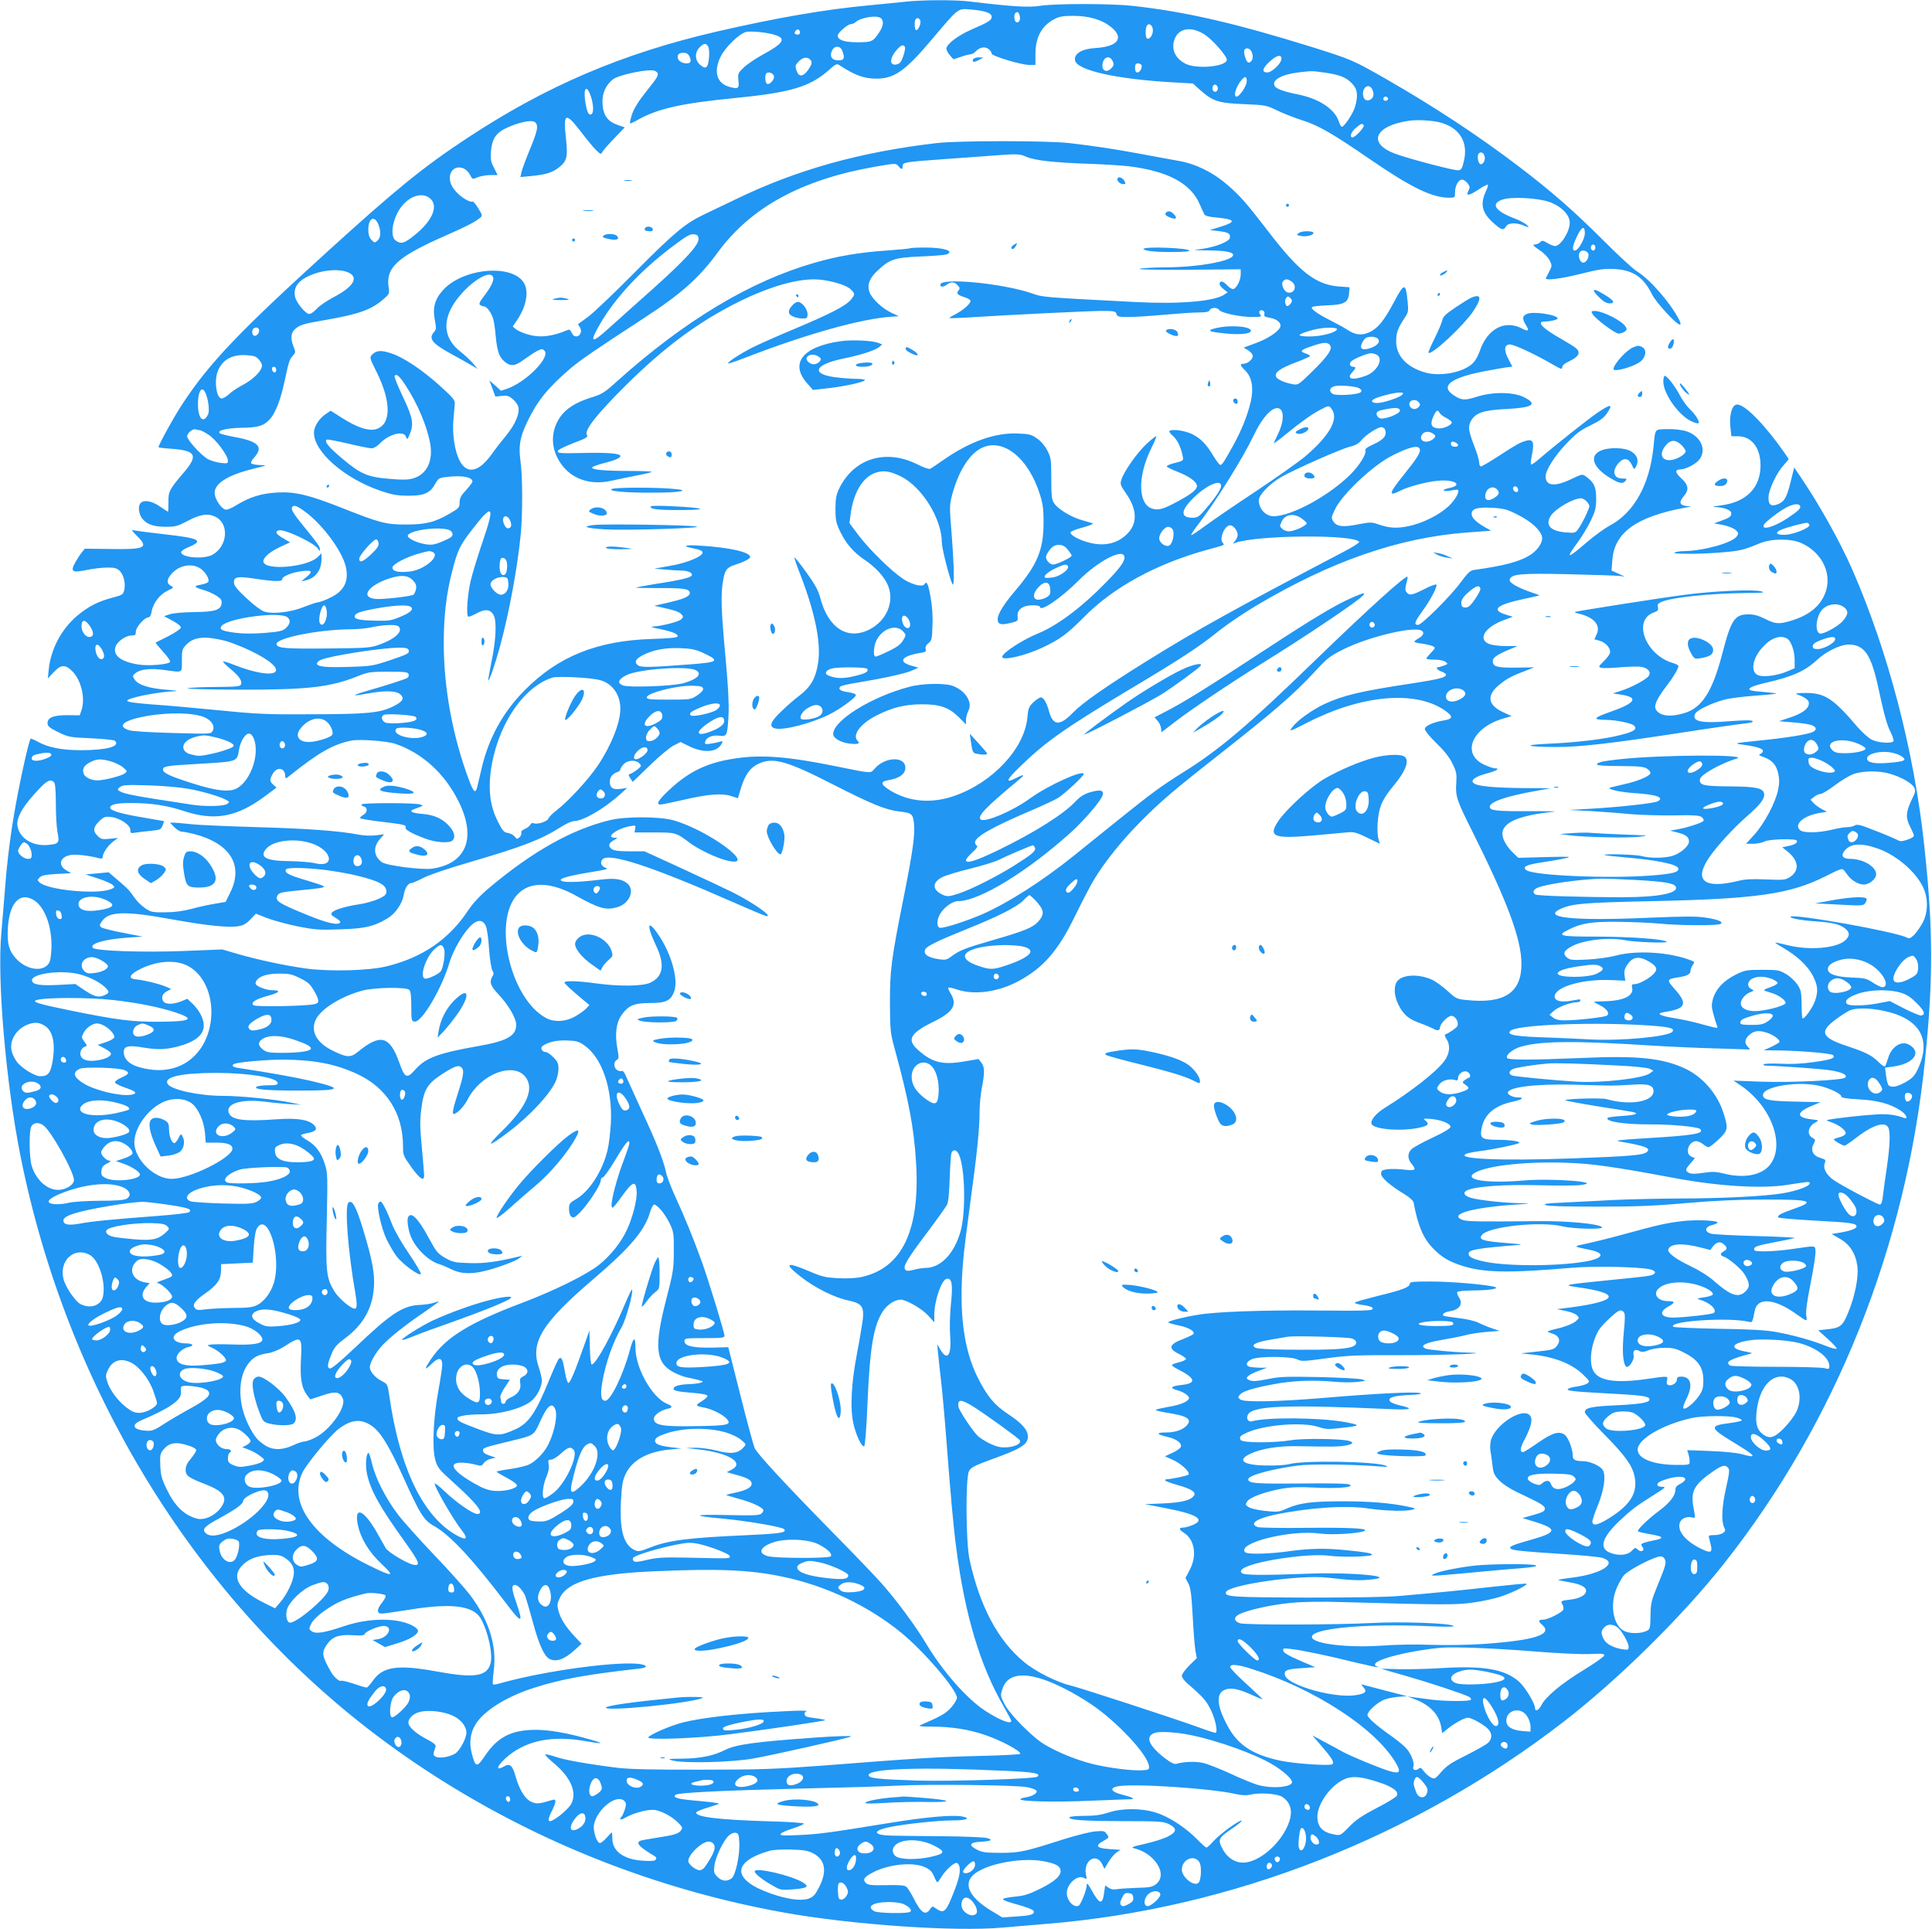 <?xml version="1.0" standalone="no"?>
<!DOCTYPE svg PUBLIC "-//W3C//DTD SVG 20010904//EN"
 "http://www.w3.org/TR/2001/REC-SVG-20010904/DTD/svg10.dtd">
<svg version="1.0" xmlns="http://www.w3.org/2000/svg"
 width="1280pt" height="1278pt" viewBox="0 0 1280 1278"
 preserveAspectRatio="xMidYMid meet">
<g transform="translate(0,1278) scale(0.1,-0.1)"
fill="#2196f3" stroke="none">
<path d="M6000 12769 c-41 -5 -149 -15 -240 -24 -299 -28 -616 -83 -1015 -175
-625 -145 -1127 -360 -1650 -705 -291 -192 -467 -335 -925 -751 -581 -528
-779 -735 -956 -1002 -54 -80 -164 -279 -164 -295 0 -2 38 -7 85 -10 164 -12
180 -43 83 -157 -97 -114 -103 -126 -102 -197 0 -35 -1 -63 -3 -63 -2 0 -26
16 -54 35 -53 36 -104 46 -127 23 -19 -19 -14 -73 10 -103 30 -39 77 -55 157
-55 62 0 78 4 146 40 83 44 135 51 185 25 89 -46 78 -192 -20 -249 -56 -33
-210 -21 -210 16 0 7 20 21 44 31 110 45 82 61 -151 87 -98 11 -189 23 -203
26 -22 5 -20 1 18 -37 79 -78 54 -90 -177 -86 l-169 2 -20 -25 c-12 -14 -31
-44 -44 -67 -33 -61 -20 -69 77 -49 42 9 104 16 137 16 48 0 63 -4 82 -23 27
-27 40 -88 28 -131 -7 -25 -16 -30 -79 -46 -91 -24 -157 -57 -230 -118 -105
-88 -176 -221 -190 -356 l-6 -61 34 37 c51 56 80 59 128 11 60 -60 88 -181 60
-261 l-11 -31 -77 1 c-94 1 -136 -15 -136 -52 0 -21 11 -31 70 -60 68 -33 75
-35 218 -41 82 -4 153 -11 159 -17 37 -37 -56 -62 -226 -62 -125 0 -218 18
-285 56 -24 13 -46 22 -48 20 -13 -13 -82 -328 -113 -521 -27 -160 -47 -330
-59 -500 -6 -77 -16 -197 -22 -266 -29 -310 30 -993 127 -1479 304 -1521 1132
-2886 2299 -3791 795 -616 1741 -1035 2750 -1218 452 -82 1140 -130 1459 -101
61 5 194 17 296 25 1219 100 2430 574 3420 1339 362 280 783 695 1061 1046
743 939 1208 2103 1333 3340 55 538 54 867 -5 1415 -67 628 -238 1285 -479
1836 -79 179 -210 415 -333 598 l-50 74 -23 -93 c-27 -108 -41 -132 -84 -150
-46 -19 -66 -4 -63 49 2 50 56 162 100 209 18 19 33 38 33 41 0 3 -33 50 -72
103 -120 160 -223 258 -270 258 -33 0 -54 -73 -43 -156 l6 -54 42 0 c91 0 150
-75 151 -190 1 -152 -95 -249 -268 -269 -39 -5 -55 -9 -36 -10 62 -2 110 -20
110 -41 0 -22 -10 -30 -69 -51 l-45 -16 60 -11 c34 -7 70 -22 83 -33 20 -19
21 -23 8 -42 -27 -42 -218 -96 -347 -98 -25 0 -54 -4 -65 -9 -29 -12 175 -12
319 1 117 10 137 15 246 60 79 32 205 32 275 1 145 -66 211 -218 151 -347 -37
-80 -110 -135 -225 -169 -76 -22 -100 -20 -167 14 -42 21 -73 30 -109 30 -93
0 -116 -35 -175 -263 -66 -251 -134 -357 -253 -392 -93 -28 -164 -18 -187 26
-14 25 9 74 74 158 43 56 76 112 76 129 0 5 -17 14 -38 20 -181 54 -267 283
-126 334 28 10 32 16 28 35 -5 19 0 25 27 37 72 29 323 55 554 57 113 1 133 3
105 11 -50 15 -313 3 -505 -22 -156 -20 -710 -107 -730 -114 -5 -2 4 -7 20
-10 105 -24 152 -77 123 -139 l-15 -32 35 -10 c43 -12 77 -54 68 -83 -4 -11
-23 -36 -43 -55 -33 -33 -34 -35 -15 -41 11 -4 67 -2 124 3 57 5 121 7 142 3
45 -8 66 -33 50 -59 -14 -23 -114 -77 -183 -99 l-56 -18 55 -8 c120 -18 96
-56 -71 -114 -114 -40 -121 -52 -30 -53 70 -1 170 -22 187 -38 23 -23 2 -39
-84 -61 -104 -28 -294 -51 -482 -59 -180 -8 -153 -21 45 -22 151 -1 366 23
821 93 198 31 390 58 427 62 46 5 65 10 58 17 -7 7 -56 6 -153 -1 -188 -16
-254 -1 -226 51 12 23 112 71 193 92 33 9 123 20 200 26 76 5 141 12 143 14 2
2 -32 6 -75 10 -43 3 -84 8 -91 11 -33 10 2 29 94 50 179 41 261 77 341 151
62 58 156 103 212 103 103 -1 148 -67 195 -285 40 -186 57 -246 83 -298 13
-26 21 -52 18 -57 -11 -18 -104 -11 -145 10 -21 11 -62 48 -92 82 -163 192
-219 229 -352 227 -39 0 -64 -3 -56 -6 49 -18 79 -37 83 -53 10 -40 -39 -78
-143 -110 l-54 -18 84 -7 c47 -3 102 -11 123 -16 40 -11 49 -32 18 -48 -28
-15 -172 -39 -344 -56 -183 -19 -187 -20 -117 -29 83 -11 130 -25 130 -40 0
-8 -8 -17 -17 -21 -14 -5 -10 -9 20 -20 57 -20 85 -51 98 -109 9 -40 8 -66 -1
-110 -17 -83 -90 -221 -155 -293 l-57 -63 49 0 c26 1 59 7 73 15 28 16 205 21
214 6 9 -13 -15 -28 -57 -36 l-39 -8 37 -30 c73 -60 78 -126 13 -168 -30 -19
-43 -20 -158 -15 -89 4 -141 1 -180 -9 -229 -57 -302 0 -196 155 49 72 160
193 243 266 94 82 125 121 121 154 -5 38 -51 49 -223 50 -172 2 -199 7 -203
37 -2 16 9 30 43 53 50 34 137 76 200 94 97 29 -502 26 -775 -4 -111 -12 -150
-21 -150 -35 0 -6 58 -10 154 -10 127 -1 158 -4 179 -18 15 -10 24 -23 21 -31
-8 -20 -88 -53 -176 -72 -40 -9 -80 -19 -88 -21 -30 -10 56 -30 155 -37 151
-10 205 -29 157 -55 -24 -13 -265 -39 -447 -49 l-140 -8 140 -7 c77 -5 194
-13 260 -20 66 -6 197 -10 290 -9 135 3 174 0 189 -11 10 -8 16 -19 12 -25 -8
-13 -110 -46 -176 -57 l-45 -8 47 -12 c57 -14 78 -30 78 -60 0 -31 -59 -81
-112 -96 -54 -15 -150 -15 -203 0 -37 10 -254 16 -244 7 3 -3 63 -10 134 -16
223 -19 355 -47 355 -76 0 -23 -40 -33 -176 -44 -280 -22 -781 -1 -831 35 -30
22 -3 36 103 52 55 8 124 20 154 27 49 11 35 12 -128 8 l-183 -5 -35 34 c-49
47 -77 103 -69 140 15 67 122 109 345 132 19 2 -59 4 -175 3 -212 -1 -255 4
-255 29 0 33 109 70 304 105 l101 18 -180 1 c-196 2 -307 12 -331 32 -24 20 8
44 87 65 65 17 91 34 52 34 -10 0 -41 11 -70 24 -153 71 -82 244 124 305 l58
17 -57 26 c-102 47 -111 112 -24 182 47 39 85 59 170 91 l61 24 -122 -2 c-127
-1 -153 6 -153 44 0 22 30 43 107 75 l58 24 -78 0 c-45 0 -92 6 -112 14 -77
32 -26 112 99 158 l59 22 -49 15 c-97 31 -58 64 117 102 57 12 105 23 107 24
2 2 -21 11 -50 20 -89 30 -150 64 -146 83 7 39 66 45 383 38 165 -4 318 -9
340 -11 l40 -5 -44 20 -44 20 5 68 c13 184 159 289 483 349 l40 7 -33 4 c-44
5 -50 25 -18 63 38 44 34 75 -15 120 -42 39 -44 59 -6 59 35 1 102 35 125 65
53 67 8 161 -92 190 -29 8 -83 14 -123 12 -82 -2 -76 6 -88 -117 -25 -249
-128 -435 -288 -521 -34 -18 -102 -67 -150 -108 -135 -116 -148 -118 -66 -6
29 39 68 104 88 145 31 65 36 85 36 147 0 76 -13 106 -66 145 -25 19 -26 19
-99 -16 -110 -53 -170 -46 -170 19 0 39 60 134 134 212 65 69 93 91 161 124
61 29 90 50 109 77 46 67 31 69 -57 10 -60 -40 -294 -226 -390 -309 -26 -23
-50 -39 -54 -36 -3 3 0 35 8 71 15 78 5 99 -40 86 -40 -11 -62 -23 -182 -101
-58 -38 -111 -69 -117 -69 -7 0 -12 11 -12 25 0 14 -13 60 -30 103 -41 107
-45 133 -26 171 29 55 83 74 231 81 182 9 216 32 121 79 -70 35 -210 36 -313
2 -79 -25 -101 -24 -154 12 -88 59 -20 113 198 156 54 10 119 22 145 26 l48 6
-26 49 c-31 60 -29 94 6 98 25 3 164 -61 288 -133 53 -31 62 -34 62 -18 0 12
18 27 53 43 57 28 70 55 40 82 -10 9 -52 35 -93 59 -131 73 -175 119 -116 119
36 0 86 12 86 20 0 24 -158 49 -202 31 -33 -13 -35 -32 -7 -77 23 -37 14 -42
-30 -19 -114 58 -229 -5 -278 -153 -9 -26 -27 -59 -41 -74 -59 -64 -217 -96
-323 -65 -119 35 -189 110 -189 204 0 58 10 87 53 152 28 41 29 48 23 111 -12
129 -22 129 -91 -2 -65 -122 -105 -171 -160 -198 -52 -25 -97 -20 -151 17 -20
13 -71 41 -113 62 -86 44 -130 76 -118 87 4 4 49 9 100 11 113 4 140 19 145
80 l3 40 -70 5 c-152 11 -264 98 -463 358 -151 196 -190 241 -278 317 -95 82
-207 137 -320 157 -47 8 -159 29 -250 46 -179 33 -304 52 -475 72 -148 17
-733 17 -880 0 -506 -59 -926 -176 -1330 -372 -77 -37 -174 -83 -215 -103
-120 -57 -199 -123 -460 -387 -135 -136 -272 -266 -305 -290 -33 -24 -62 -45
-64 -46 -2 -2 2 -10 8 -18 19 -23 10 -60 -16 -64 -17 -2 -26 4 -35 23 -8 18
-16 24 -27 19 -102 -44 -184 -53 -263 -30 -31 9 -66 24 -79 34 l-22 19 21 31
c68 95 89 198 53 258 -78 128 -404 98 -536 -48 -55 -61 -70 -117 -54 -199 10
-52 10 -62 -5 -78 -39 -44 -14 -76 114 -146 47 -26 105 -58 130 -73 l45 -26
-34 40 c-19 21 -55 55 -80 74 -99 77 -120 178 -60 291 72 134 251 266 276 203
8 -20 -14 -66 -62 -128 -29 -38 -34 -51 -23 -57 7 -5 18 -9 24 -9 20 0 52 -45
62 -85 6 -22 13 -71 16 -110 10 -102 23 -140 57 -169 42 -36 71 -33 132 13 29
21 67 46 86 56 29 15 35 15 48 2 42 -42 -119 -207 -246 -252 l-42 -14 -38 35
-39 34 20 -53 20 -54 42 4 c35 4 47 1 73 -21 17 -14 34 -38 37 -52 11 -43 -21
-117 -82 -191 -31 -37 -69 -86 -85 -109 -120 -176 -224 -149 -258 68 -7 42 -9
105 -5 148 4 41 8 88 9 104 2 25 -11 41 -95 117 -121 109 -243 191 -326 218
-67 23 -100 20 -128 -10 -16 -18 -14 -23 30 -111 101 -203 99 -355 -6 -382
-49 -12 -122 12 -220 74 l-77 49 -33 -22 c-45 -31 -78 -83 -78 -124 0 -127
202 -303 442 -385 77 -26 109 -32 183 -32 105 -1 145 17 180 81 21 37 24 38
91 45 94 9 154 -4 154 -33 0 -5 -19 -30 -42 -56 -34 -36 -43 -53 -43 -82 0
-33 -4 -38 -63 -72 -101 -59 -161 -74 -292 -74 -134 0 -172 10 -427 111 -217
86 -311 108 -428 101 -103 -6 -178 -29 -266 -82 -36 -23 -66 -34 -77 -31 -26
9 -63 61 -69 100 -11 67 78 127 254 170 96 24 97 25 46 25 -28 1 -55 6 -59 12
-3 6 5 23 19 37 65 71 31 108 -129 137 -49 9 -93 20 -98 25 -19 18 43 34 145
36 112 2 145 12 186 56 37 39 73 131 98 251 29 134 32 146 57 173 17 19 17 23
3 57 -21 52 -19 90 8 115 30 29 60 38 202 62 220 38 303 67 383 136 41 35 43
38 37 78 -21 135 57 205 390 351 130 57 185 86 217 113 15 13 14 17 -14 63
-16 27 -34 47 -39 44 -10 -7 -54 16 -84 42 -43 38 -65 76 -65 113 0 83 95 97
135 20 15 -29 16 -29 50 -14 19 7 56 14 83 14 l49 0 -24 48 c-20 37 -24 58
-21 102 7 89 31 128 103 162 84 39 168 56 189 39 25 -21 19 -54 -33 -180 -27
-65 -52 -133 -56 -151 l-7 -33 73 7 c91 9 135 21 177 53 58 44 65 70 52 193
-20 173 -4 181 98 48 39 -51 84 -106 102 -123 30 -29 32 -29 42 -10 6 11 42
52 79 90 l68 71 -49 17 c-64 23 -93 62 -98 137 -5 66 18 122 67 163 38 32 248
75 281 57 30 -16 25 -31 -31 -101 -80 -100 -111 -148 -125 -197 -8 -25 -12
-47 -10 -49 2 -3 28 9 57 26 130 72 287 107 634 141 368 36 497 73 622 182 54
48 56 49 81 32 97 -63 157 -85 238 -85 119 0 192 51 368 260 181 214 170 205
258 198 94 -8 138 -23 138 -48 0 -23 -19 -35 -134 -85 -90 -39 -166 -97 -166
-127 0 -9 10 -28 23 -43 l24 -27 48 16 c27 10 56 17 65 17 9 0 25 9 34 19 26
29 65 35 87 15 11 -9 19 -22 19 -29 0 -16 195 -75 248 -75 l42 0 0 73 c1 111
40 185 125 230 33 18 57 22 130 22 100 -1 181 -24 241 -70 95 -73 54 -134 -96
-143 -91 -5 -143 -36 -138 -80 8 -67 274 -127 657 -148 l124 -7 50 -45 c83
-73 120 -85 289 -92 142 -6 148 -7 220 -42 40 -19 112 -48 160 -63 110 -34
201 -86 450 -257 278 -191 416 -258 530 -258 37 0 38 1 38 38 0 41 23 82 46
82 21 0 56 -39 50 -56 -3 -8 -9 -21 -12 -29 -10 -25 18 -17 74 21 30 20 56 33
59 30 3 -3 -2 -21 -11 -40 -41 -87 -29 -143 46 -211 56 -50 68 -54 86 -25 15
25 67 27 119 5 36 -15 36 -15 19 4 -10 11 -49 32 -87 46 -125 48 -155 96 -74
123 59 20 233 11 310 -16 78 -28 135 -85 135 -137 0 -60 -60 -155 -98 -155 -9
0 -32 9 -50 20 -30 18 -35 19 -48 5 -9 -8 -25 -15 -37 -15 -16 0 -9 -9 31 -36
31 -20 60 -50 69 -70 16 -32 16 -36 -2 -71 -11 -21 -21 -41 -23 -45 -9 -19
100 -5 231 28 120 30 154 35 222 32 124 -7 193 -53 250 -168 27 -54 161 -200
184 -200 8 0 6 11 -5 33 -57 110 -190 264 -277 318 -29 18 -128 110 -222 204
-197 197 -348 329 -565 494 -267 203 -554 392 -876 577 -220 126 -230 130
-494 213 -505 157 -837 234 -1185 272 -142 16 -507 16 -610 1 -80 -13 -187 -6
-470 28 -93 12 -317 11 -425 -1z m756 -95 c7 -27 -7 -50 -25 -40 -12 8 -15 49
-4 59 13 13 23 7 29 -19z m-918 -16 c19 -19 14 -52 -14 -94 -40 -60 -49 -64
-144 -64 -87 0 -130 15 -130 45 0 17 66 75 87 75 9 0 24 6 32 14 38 32 145 48
169 24z m259 -14 c7 -18 -12 -64 -27 -64 -11 0 -14 63 -3 73 11 12 23 8 30 -9z
m1541 -60 c3 -32 -21 -69 -39 -59 -10 7 -12 55 -3 80 11 27 39 13 42 -21z
m-2338 -20 c0 -14 -21 -19 -33 -7 -9 9 13 34 24 27 5 -3 9 -12 9 -20z m2678
-11 c55 -34 154 -148 150 -171 -9 -45 -202 -61 -274 -24 -67 34 -95 94 -74
157 26 78 108 94 198 38z m-2830 -9 c59 -24 36 -55 -93 -125 -44 -24 -100 -61
-124 -83 -41 -39 -43 -42 -39 -88 6 -54 0 -59 -54 -45 -89 22 -113 100 -64
201 31 63 122 152 168 164 37 9 160 -5 206 -24z m-458 -69 c15 -18 9 -120 -8
-137 -9 -9 -19 -7 -39 9 -39 29 -43 83 -9 118 29 29 39 31 56 10z m1305 -5 c4
-6 -1 -33 -10 -60 -13 -38 -23 -52 -42 -56 -53 -14 -52 42 3 101 25 27 39 31
49 15z m-415 -26 c19 -49 13 -64 -25 -64 -43 0 -61 26 -43 64 15 35 55 35 68
0z m2710 -3 c14 -27 13 -56 -4 -70 -10 -8 -16 -8 -23 1 -14 18 -25 67 -18 78
10 16 34 11 45 -9z m-3721 -37 c13 -30 7 -44 -20 -44 -31 0 -59 19 -59 39 0
24 9 31 40 31 19 0 30 -7 39 -26z m3921 -13 c0 -30 -63 -91 -94 -91 -39 0 -33
27 16 72 45 42 78 50 78 19z m-3117 -13 c8 -12 5 -26 -16 -57 -32 -48 -63 -54
-77 -15 -14 36 -13 42 15 70 28 28 62 29 78 2z m1999 -3 c9 -21 8 -28 -7 -45
-38 -42 -76 -11 -56 44 14 34 47 35 63 1z m191 -27 c6 -19 -11 -48 -28 -48
-10 0 -15 10 -15 30 0 23 5 30 19 30 11 0 21 -6 24 -12z m1213 -49 c100 -14
147 -33 184 -75 24 -28 30 -43 30 -82 0 -26 -10 -67 -21 -92 -23 -50 -66 -110
-79 -110 -5 0 -14 16 -20 36 -28 83 -134 152 -274 179 -82 16 -140 36 -150 54
-24 39 42 77 154 91 95 11 92 11 176 -1z m-3648 -25 c3 -23 -31 -59 -47 -49
-12 7 -15 58 -4 69 14 14 48 1 51 -20z m3132 -32 c0 -31 -47 -101 -67 -102
-25 0 -4 69 35 113 22 25 32 21 32 -11z m-193 -38 c8 -21 -13 -42 -28 -27 -13
13 -5 43 11 43 6 0 13 -7 17 -16z m1023 -13 c16 -31 12 -59 -11 -71 -27 -15
-49 3 -49 39 0 47 40 68 60 32z m-5176 -48 c18 -54 21 -109 5 -119 -18 -11
-29 9 -40 74 -17 98 7 128 35 45z m5281 -12 c7 -12 -12 -24 -25 -16 -11 7 -4
25 10 25 5 0 11 -4 15 -9z m345 -162 c130 -34 190 -131 158 -259 -10 -45 -17
-56 -36 -58 -24 -4 -332 77 -420 110 -184 69 -135 184 92 218 56 8 151 3 206
-11z m-505 -19 c7 -12 -56 -80 -74 -80 -22 0 -10 36 21 62 36 30 44 33 53 18z
m801 -206 c8 -33 -21 -68 -36 -44 -11 17 -13 54 -3 63 14 15 33 6 39 -19z
m-3035 -3 c54 -24 181 -38 409 -46 96 -3 215 -11 265 -16 258 -31 412 -112
472 -249 13 -30 28 -62 32 -70 6 -10 31 -17 80 -21 126 -12 134 -28 29 -61
l-73 -22 58 -7 c64 -7 81 -17 75 -45 -4 -25 -97 -61 -185 -73 -68 -8 -68 -8
44 -10 110 -1 163 -11 163 -30 0 -39 -226 -81 -443 -82 -84 -1 -163 -5 -177
-10 -15 -5 118 -7 323 -6 l347 3 0 -34 c0 -37 -25 -88 -48 -97 -8 -3 -27 9
-43 26 -27 29 -49 32 -49 6 0 -6 12 -21 27 -33 l27 -21 -25 -16 c-68 -44 -299
-63 -584 -48 -620 32 -617 32 -687 57 -193 67 -608 107 -608 58 0 -18 20 -17
44 1 27 20 50 19 71 -5 15 -16 16 -22 5 -35 -16 -19 -7 -29 43 -45 20 -6 37
-17 37 -24 0 -18 -49 -61 -97 -86 -24 -12 -43 -24 -43 -26 0 -3 42 -2 93 1
316 20 834 45 914 45 86 0 95 -2 100 -20 5 -18 14 -20 82 -20 42 0 148 7 236
15 88 8 190 15 226 15 50 0 68 4 73 15 7 19 52 20 63 2 12 -20 138 -47 217
-47 59 0 67 2 56 15 -15 18 -5 36 16 28 9 -3 14 -13 11 -24 -4 -14 3 -19 35
-24 53 -9 82 -38 68 -66 -18 -32 -85 -75 -165 -104 l-76 -28 31 -18 c17 -11
30 -27 30 -38 0 -22 -35 -51 -62 -51 -26 0 -22 -12 12 -45 44 -43 57 -113 37
-204 -21 -91 -62 -194 -119 -296 -60 -108 -71 -125 -83 -125 -6 0 -25 25 -44
56 -48 81 -85 119 -143 148 -49 24 -135 36 -151 20 -3 -3 7 -17 22 -30 29 -24
53 -72 66 -132 7 -35 9 -34 -62 -52 -24 -6 -43 -15 -43 -20 0 -4 32 -20 70
-35 78 -30 130 -67 130 -94 0 -25 -33 -51 -122 -100 -101 -55 -134 -64 -176
-50 -94 31 -96 217 -3 402 21 42 35 77 31 77 -5 0 -34 -23 -64 -51 -59 -54
-148 -180 -166 -235 -10 -31 -8 -38 29 -91 72 -103 78 -191 19 -259 -63 -72
-154 -96 -258 -70 -71 18 -133 52 -127 70 2 6 39 21 83 32 43 12 72 24 64 27
-8 2 -42 12 -75 22 -70 20 -157 73 -182 112 -15 23 -18 50 -18 163 0 125 -2
139 -26 185 -15 30 -42 62 -68 80 -38 27 -52 30 -131 33 -147 6 -314 -53 -485
-172 -44 -31 -86 -59 -93 -62 -7 -4 -45 10 -85 30 -207 103 -415 41 -514 -154
-23 -47 -27 -67 -28 -140 0 -75 4 -93 31 -151 38 -79 88 -138 164 -189 74 -50
133 -116 155 -173 41 -107 -12 -229 -124 -287 -146 -74 -275 9 -327 211 -12
46 -34 87 -91 166 -41 57 -77 102 -79 100 -3 -2 15 -55 40 -118 97 -252 137
-451 116 -581 -15 -101 -49 -159 -123 -216 -34 -25 -90 -74 -124 -108 -70 -67
-80 -99 -37 -110 56 -14 240 34 359 93 70 35 175 111 175 127 0 8 -18 16 -50
20 -51 7 -70 20 -52 38 5 5 52 16 103 24 166 27 325 61 370 81 l44 20 -50 14
c-90 26 -58 65 66 84 31 5 36 9 32 25 -4 13 3 27 18 39 22 17 24 28 27 116 3
62 -2 131 -13 191 -16 89 -25 108 -41 83 -12 -20 -84 -2 -141 36 -78 52 -224
195 -295 289 l-60 80 7 55 c18 143 77 245 160 277 54 20 98 15 173 -22 140
-69 272 -281 272 -439 0 -39 53 -244 70 -275 14 -23 12 108 -5 329 -15 190
-15 195 5 270 42 151 111 261 191 302 143 72 314 -64 390 -311 19 -60 23 -97
23 -185 -1 -180 -42 -277 -190 -451 -75 -89 -114 -152 -114 -185 0 -36 21 -42
85 -26 48 11 50 13 47 43 -5 45 34 74 99 74 27 0 49 -4 49 -10 0 -38 139 57
257 175 133 133 303 219 303 152 0 -30 -33 -74 -128 -171 -154 -158 -314 -278
-441 -331 -108 -44 -241 -131 -241 -157 0 -27 150 7 267 62 115 54 164 90 278
205 190 193 475 349 807 441 132 36 122 32 108 49 -23 28 14 115 50 115 22 0
50 -36 50 -64 0 -11 -8 -28 -17 -39 -17 -19 -17 -20 -1 -14 145 53 791 58 823
7 3 -5 -43 -34 -102 -65 -715 -375 -975 -519 -1303 -723 -272 -169 -428 -278
-491 -343 -88 -91 -133 -88 -159 9 -16 58 -36 92 -55 92 -7 0 -29 -15 -48 -32
-30 -29 -35 -40 -40 -101 -19 -205 -230 -432 -485 -520 -150 -52 -297 -40
-422 35 -67 41 -71 60 -12 70 67 11 106 38 110 75 8 83 -129 84 -202 2 -31
-34 -9 -36 -271 17 -306 62 -483 76 -656 49 -182 -27 -303 -85 -433 -206 -74
-69 -92 -99 -60 -99 9 0 75 14 147 30 166 39 257 46 319 27 l47 -15 20 67 c27
87 60 134 114 160 97 47 188 22 502 -139 249 -127 344 -166 433 -176 82 -9 90
-16 97 -76 9 -73 -7 -189 -70 -503 -81 -407 -89 -471 -89 -690 1 -175 3 -198
28 -290 95 -347 131 -533 145 -764 28 -449 -91 -702 -361 -761 -34 -8 -94 -11
-155 -8 -87 5 -109 10 -194 47 -153 65 -169 52 -49 -41 92 -71 220 -135 308
-153 90 -19 106 -39 99 -120 -4 -33 -20 -132 -37 -220 -40 -205 -49 -372 -26
-476 17 -76 53 -153 71 -151 6 1 15 111 22 279 16 372 39 516 101 614 29 45
80 79 119 79 37 0 141 -60 182 -105 l41 -45 0 48 c0 96 48 234 82 240 35 7 42
-37 28 -168 -7 -72 -9 -155 -5 -209 10 -129 -18 -170 -64 -94 l-22 38 6 -60
c3 -33 12 -116 20 -185 8 -69 24 -244 35 -390 29 -379 48 -588 66 -720 57
-440 158 -776 313 -1044 28 -49 51 -93 51 -97 0 -25 -77 5 -171 66 -123 80
-283 261 -395 449 -68 114 -197 288 -293 396 -36 41 -194 206 -351 365 -278
283 -467 487 -489 529 -7 12 -49 167 -94 346 l-82 325 -110 -3 c-125 -2 -180
11 -180 43 0 19 7 20 133 20 111 0 132 2 132 15 0 23 -103 358 -148 485 -57
158 -116 303 -177 435 -29 63 -58 138 -63 166 -17 79 -61 191 -160 404 -49
107 -97 212 -106 233 -8 21 -20 36 -26 32 -5 -3 -19 -1 -30 5 -24 13 -27 55
-4 68 15 8 15 16 4 77 -17 93 -8 169 27 219 46 65 83 81 190 81 107 0 139 16
161 81 26 76 -19 241 -101 364 -77 116 -88 78 -20 -66 60 -126 47 -205 -40
-245 -52 -23 -202 -25 -357 -4 -121 17 -210 19 -210 6 0 -8 35 -41 133 -123
l32 -26 -23 -25 c-13 -13 -46 -37 -75 -53 -61 -33 -133 -37 -186 -10 -238 124
-360 641 -193 820 83 89 221 85 392 -10 149 -83 192 -95 267 -75 84 23 123
116 67 160 -38 30 -86 35 -189 22 -145 -18 -250 -19 -250 -1 0 14 67 31 245
60 60 10 70 14 52 21 -29 11 -38 35 -21 55 40 49 331 -47 871 -285 113 -50
212 -91 218 -91 39 0 -91 90 -227 159 -45 22 -195 93 -332 156 l-251 115 -98
0 c-71 0 -103 4 -119 15 -27 19 -21 40 16 60 25 14 25 14 4 15 -67 1 17 63
104 77 34 6 36 5 31 -18 l-4 -24 130 0 c142 0 144 0 232 -66 60 -46 184 -105
254 -121 212 -49 -126 203 -360 268 -89 25 -315 26 -417 1 -250 -59 -512 -206
-796 -444 -69 -58 -112 -104 -148 -158 -126 -189 -300 -308 -534 -366 -117
-30 -381 -37 -540 -15 -147 21 -314 57 -450 96 l-102 30 -249 -10 c-271 -11
-588 0 -608 20 -27 28 76 58 239 69 l90 6 -129 25 c-70 13 -135 30 -144 36
-14 11 -14 14 2 39 45 68 152 72 467 14 234 -42 379 -57 445 -44 26 4 50 19
74 45 l35 37 71 -28 c39 -15 129 -40 200 -55 116 -23 144 -26 284 -21 167 5
224 18 314 71 55 32 101 98 111 159 8 44 29 77 51 77 7 0 44 16 81 35 39 20
169 64 308 104 345 101 466 147 601 232 34 22 72 39 85 39 62 1 199 80 309
179 l45 41 -42 -6 c-51 -8 -73 6 -73 47 0 30 19 54 50 64 11 3 20 11 20 18 0
6 10 21 22 34 26 28 79 31 104 6 15 -16 15 -18 -12 -40 -16 -13 -37 -26 -46
-29 -16 -5 -16 -7 -2 -30 l16 -24 114 110 c63 61 134 120 159 132 l44 22 53
-26 c98 -49 188 -43 218 13 11 20 11 21 -11 15 -13 -4 -41 -10 -63 -13 -33 -5
-38 -4 -34 13 5 28 47 46 94 40 51 -6 53 -3 61 144 3 73 -3 189 -21 383 -28
304 -32 408 -15 503 12 69 25 86 84 104 54 17 95 39 95 50 0 32 -134 63 -330
75 -109 7 -127 -3 -37 -20 35 -7 52 -15 52 -25 0 -27 -108 -71 -217 -89 l-103
-18 70 -6 c39 -4 88 -7 111 -7 22 0 48 -6 58 -13 36 -26 -12 -42 -233 -76 -68
-11 -125 -22 -127 -24 -2 -2 65 -3 149 -3 169 1 207 -5 207 -33 0 -23 -43 -41
-155 -66 l-80 -18 40 -9 c95 -21 125 -31 140 -48 14 -15 13 -18 -3 -34 -19
-16 -130 -44 -187 -47 -18 -1 -3 -7 40 -15 85 -17 125 -32 125 -49 0 -9 -45
-14 -172 -18 -364 -12 -621 -116 -843 -341 -142 -143 -238 -317 -284 -516 -12
-52 -25 -108 -29 -123 -11 -47 -25 -36 -54 43 -109 290 -168 611 -168 908 0
184 17 325 55 475 37 143 51 172 128 272 145 188 159 172 72 -81 -30 -88 -64
-200 -76 -249 -21 -87 -31 -226 -18 -240 4 -3 29 6 56 21 57 32 92 28 114 -12
21 -40 15 -167 -15 -309 -13 -66 -23 -121 -21 -123 6 -6 45 107 75 216 62 226
117 522 140 751 13 138 13 387 -2 489 -13 99 -4 155 47 261 65 135 136 223
282 348 67 57 163 123 493 338 243 158 362 264 487 435 219 298 556 481 1043
566 134 23 135 23 152 4 20 -25 28 -25 28 -1 0 26 14 28 265 46 121 9 270 19
330 24 169 13 179 12 226 -8z m-3950 -277 c56 -50 12 -150 -107 -244 -66 -53
-87 -59 -122 -34 -45 32 -17 167 50 240 58 63 134 79 179 38z m-345 -169 c19
-47 18 -89 -5 -109 -18 -16 -20 -16 -40 5 -15 16 -21 36 -21 69 0 74 40 96 66
35z m7994 -60 c0 -39 -44 -115 -66 -115 -19 0 -17 27 7 79 35 79 59 93 59 36z
m-5872 -35 c5 -40 -84 -137 -294 -326 -104 -92 -236 -211 -294 -263 -123 -112
-139 -106 -65 22 103 177 270 356 483 516 86 65 113 81 137 79 24 -2 31 -8 33
-28z m5942 -60 c0 -11 -7 -20 -15 -20 -8 0 -15 9 -15 20 0 11 7 20 15 20 8 0
15 -9 15 -20z m-51 -34 c16 -19 -6 -66 -30 -66 -20 0 -35 39 -25 65 7 19 40
20 55 1z m-8214 -130 c76 -32 38 -96 -97 -166 -43 -23 -93 -57 -110 -76 -17
-19 -39 -34 -49 -34 -25 0 -88 77 -95 117 -9 50 12 90 64 120 86 51 217 68
287 39z m6253 -62 c38 -26 19 -81 -25 -72 -26 5 -48 55 -33 74 16 18 30 18 58
-2z m-4 -141 c-6 -9 -15 -18 -21 -20 -17 -6 -26 36 -12 53 11 13 14 13 28 -1
12 -11 13 -20 5 -32z m-6840 -172 c9 -13 -3 -39 -20 -45 -17 -6 -29 17 -20 39
6 17 32 20 40 6z m7144 -3 c-7 -21 -101 -46 -175 -47 -41 -1 -73 3 -73 9 0 9
75 34 130 43 57 10 122 7 118 -5z m272 -63 c17 -21 -7 -48 -57 -63 -50 -15
-68 -1 -48 38 8 16 20 30 27 33 26 11 66 6 78 -8z m-319 -41 c20 -24 -10 -70
-117 -175 -92 -90 -94 -91 -131 -84 -55 10 -102 32 -109 50 -11 27 26 54 128
93 54 20 98 40 98 44 0 3 -14 11 -32 17 -40 14 -31 23 47 49 74 25 99 27 116
6z m310 -64 c49 -27 2 -114 -76 -141 -87 -31 -127 -19 -86 25 25 26 26 36 7
36 -22 0 -30 20 -14 36 17 17 105 53 131 54 10 0 27 -5 38 -10z m-7404 -34
c16 -19 22 -35 17 -49 -10 -35 -62 -83 -125 -117 -33 -17 -74 -44 -91 -61 -18
-16 -40 -29 -49 -29 -36 0 -52 120 -25 184 31 73 92 108 185 103 55 -3 67 -7
88 -31z m113 -67 c0 -24 -23 -21 -28 4 -2 10 3 17 12 17 10 0 16 -9 16 -21z
m857 -102 c79 -121 142 -269 163 -385 21 -117 -23 -206 -115 -232 -33 -9 -72
-10 -159 -2 -142 12 -188 32 -311 136 -86 73 -116 108 -101 123 3 4 66 -8 139
-25 74 -18 145 -32 158 -32 15 0 37 13 55 31 59 63 157 89 173 47 9 -22 10
-21 25 14 29 68 21 112 -45 250 -33 70 -58 131 -55 137 12 18 32 1 73 -62z
m6316 -18 c21 -12 22 -25 3 -32 -35 -14 -154 -19 -175 -7 -28 15 -23 42 9 51
30 9 138 1 163 -12z m-7645 -26 c21 -39 32 -122 21 -147 -28 -60 -62 -37 -67
46 -5 90 21 149 46 101z m7933 -17 c-16 -19 -126 -56 -168 -56 -33 0 -43 13
-21 26 23 14 132 43 167 43 28 1 31 -1 22 -13z m109 -51 c10 -12 10 -18 0 -30
-17 -21 -47 -19 -59 3 -19 35 33 58 59 27z m-576 -47 c47 -66 -19 -179 -183
-317 -42 -34 -186 -136 -321 -226 -135 -89 -285 -192 -334 -228 -50 -37 -92
-65 -94 -62 -3 2 22 40 55 82 112 147 286 426 357 574 60 127 128 199 170 183
36 -14 32 -94 -10 -176 -13 -26 -24 -50 -24 -53 0 -4 33 20 73 53 109 89 177
137 232 166 60 32 60 31 79 4z m451 -8 c0 -23 -110 -64 -135 -50 -21 11 -27
35 -10 45 15 9 92 23 120 22 15 -1 25 -8 25 -17z m263 -15 c4 -9 23 -23 42
-33 19 -9 35 -22 38 -29 5 -17 -54 -45 -90 -41 -45 4 -55 26 -33 76 20 45 29
51 43 27z m-362 -110 c15 -38 -6 -66 -71 -96 -47 -21 -63 -33 -59 -44 8 -21
-37 -95 -94 -153 -139 -142 -395 -283 -516 -282 -51 1 -96 49 -96 105 0 36 69
108 149 155 89 51 394 186 456 201 35 8 57 21 74 42 29 36 108 87 133 87 10 0
21 -7 24 -15z m-7852 -5 c7 0 33 -14 59 -31 49 -32 127 -137 127 -171 0 -19
-4 -20 -52 -14 -29 4 -67 16 -84 26 -46 29 -134 126 -134 149 0 23 39 54 58
46 8 -3 19 -5 26 -5z m8172 -24 c17 -13 17 -16 4 -30 -41 -40 -105 -22 -80 23
13 24 48 27 76 7z m164 -76 c0 -13 -37 -13 -45 0 -3 6 -3 15 0 20 7 12 45 -5
45 -20z m1482 0 c16 -17 28 -35 26 -42 -7 -21 -53 -48 -91 -55 -68 -11 -89 39
-41 96 33 40 66 40 106 1z m-1736 -24 c8 -21 -16 -60 -105 -171 -101 -125
-106 -148 -22 -105 55 27 169 58 249 65 109 11 169 -29 74 -48 -24 -5 -40 -12
-37 -16 2 -5 24 -5 47 -1 24 5 45 7 47 5 13 -13 -18 -67 -61 -108 -63 -59
-171 -113 -267 -133 -79 -16 -126 -13 -202 13 -42 15 -53 14 -132 -1 -99 -20
-141 -15 -163 19 -15 23 -14 28 9 77 45 100 252 295 381 360 113 57 172 71
182 44z m-1316 -245 c0 -22 -37 -77 -102 -153 -44 -51 -54 -58 -87 -58 -75 0
-80 40 -13 112 89 96 202 151 202 99z m1968 -24 c2 -10 -3 -17 -11 -17 -16 0
-30 24 -19 34 10 10 27 1 30 -17z m-140 1 c20 -20 14 -37 -19 -57 -36 -22 -59
-18 -59 11 0 49 47 77 78 46z m592 -78 c11 -11 20 -26 20 -32 0 -18 -46 -114
-72 -150 -21 -30 -23 -30 -85 -25 -102 8 -138 49 -98 111 31 46 145 113 198
115 9 1 26 -8 37 -19z m1415 -30 c10 -16 -10 -35 -84 -84 -89 -59 -177 -83
-154 -41 12 20 102 89 148 113 44 23 80 28 90 12z m-9897 -45 c112 -85 238
-255 262 -356 24 -98 -9 -165 -103 -209 -34 -17 -70 -30 -79 -30 -9 0 -51 -14
-94 -31 -89 -36 -208 -49 -265 -30 -19 6 -72 46 -117 89 -64 60 -82 83 -82
104 0 38 24 42 147 23 130 -19 173 -19 173 -1 0 18 72 47 138 53 61 7 66 -4
20 -42 l-33 -27 29 7 c67 15 106 67 106 142 l0 37 -27 -26 c-68 -64 -335 -89
-357 -33 -9 25 36 67 107 100 l69 32 -46 27 c-47 27 -56 43 -32 52 35 14 241
-83 266 -125 8 -14 9 -14 10 0 0 17 -20 45 -111 156 -63 77 -83 109 -74 123
11 18 33 10 93 -35z m8029 -16 c86 -43 148 -99 159 -144 8 -33 -22 -83 -71
-117 -69 -47 -172 -75 -380 -104 -24 -3 -42 -20 -89 -84 -64 -88 -257 -280
-281 -280 -29 0 -23 20 25 86 57 77 106 171 96 181 -4 4 -40 -9 -80 -30 -81
-41 -98 -44 -117 -21 -10 12 -10 25 -2 57 7 23 10 44 8 46 -12 11 -261 -214
-614 -556 -442 -429 -633 -591 -876 -742 -144 -90 -206 -136 -435 -320 -113
-91 -242 -195 -288 -232 -204 -164 -432 -310 -600 -384 -110 -48 -268 -99
-287 -91 -21 8 -19 55 4 92 27 45 82 84 118 84 141 0 458 194 752 459 87 80
195 205 206 242 10 29 -9 38 -57 27 -55 -12 -87 -30 -123 -68 -78 -84 -274
-207 -511 -322 -149 -72 -214 -92 -214 -67 0 8 19 31 42 52 27 24 38 40 31 44
-7 2 -13 13 -13 23 0 36 119 103 371 210 79 34 161 72 181 85 47 31 168 144
168 157 0 32 -237 -75 -355 -161 -114 -83 -294 -160 -326 -141 -29 19 28 79
249 262 46 38 40 42 -18 13 -74 -38 -64 -12 33 81 166 161 293 250 716 504
349 208 469 287 601 394 52 41 162 116 245 165 493 293 942 449 1392 483 l162
12 -42 24 c-58 33 -87 62 -87 87 0 35 35 46 135 41 81 -5 98 -9 172 -47z
m-1437 -21 c19 -13 35 -28 37 -33 5 -15 -81 -55 -117 -55 -16 0 -36 7 -44 16
-19 18 -19 17 -5 48 22 48 78 58 129 24z m-5240 -17 c13 -32 7 -51 -16 -51
-17 0 -37 47 -30 67 9 23 33 14 46 -16z m8608 -29 c6 -18 -107 -64 -162 -65
-56 -2 -70 13 -29 32 35 16 165 51 177 47 6 -1 11 -7 14 -14z m-4218 -31 c13
-25 0 -91 -22 -104 -23 -15 -68 16 -68 47 0 30 36 76 60 76 11 0 24 -9 30 -19z
m-4800 0 c15 -4 26 -15 28 -28 2 -17 -9 -25 -62 -48 -54 -23 -74 -27 -113 -21
-52 7 -115 35 -121 53 -10 35 184 67 268 44z m-462 -90 c3 -17 -10 -36 -48
-72 -55 -52 -80 -61 -80 -30 0 23 98 133 114 128 6 -2 13 -14 14 -26z m4566
-42 c14 -17 26 -35 26 -40 0 -12 -98 -59 -122 -59 -22 0 -48 27 -48 50 0 10
12 32 26 49 19 23 34 31 59 31 25 0 40 -8 59 -31z m-4210 -15 c61 -24 -54
-122 -154 -131 -75 -7 -110 2 -110 27 0 22 94 71 180 94 66 18 65 17 84 10z
m496 -89 c0 -42 -9 -65 -25 -65 -7 0 -16 7 -19 16 -11 28 -6 92 7 97 21 7 37
-14 37 -48z m-2033 -21 c34 -22 65 -75 52 -90 -5 -6 -28 -14 -51 -18 -48 -8
-42 -17 22 -35 25 -7 62 -24 83 -37 31 -20 38 -30 35 -52 -5 -43 -45 -56 -183
-57 -69 -1 -137 -7 -159 -14 l-39 -13 57 -31 c37 -20 56 -36 54 -46 -2 -8 -39
-33 -83 -56 -44 -22 -82 -41 -84 -42 -2 -1 20 -28 48 -59 29 -31 50 -62 48
-68 -6 -18 -143 -30 -213 -18 -116 19 -169 62 -148 119 12 34 68 73 105 73 25
0 29 4 29 26 0 29 58 94 83 94 10 0 18 14 22 40 9 54 54 113 106 137 41 19 42
21 21 32 -30 16 -28 44 6 81 50 56 133 71 189 34z m5748 16 c13 -20 -50 -68
-99 -75 -26 -4 -50 -5 -53 -1 -11 11 22 39 72 62 55 26 71 29 80 14z m-4337
-97 c18 -20 22 -33 18 -57 -4 -16 -11 -33 -17 -36 -17 -11 -201 -32 -248 -28
-116 9 -44 100 112 143 65 17 105 11 135 -22z m630 -16 c4 -43 -18 -77 -50
-77 -25 0 -68 44 -68 69 0 26 45 51 85 48 27 -2 30 -6 33 -40z m3590 -39 c3
-30 -1 -40 -21 -53 -14 -9 -38 -17 -53 -18 -43 -3 -45 39 -5 82 42 45 75 40
79 -11z m2850 1 c1 -8 -15 -39 -36 -69 -28 -41 -44 -55 -62 -55 -18 0 -26 6
-28 22 -4 28 13 53 63 93 40 31 58 34 63 9z m2414 -126 c26 -23 22 -47 -13
-87 -32 -37 -132 -91 -153 -83 -36 14 -22 123 21 163 40 37 108 41 145 7z
m-10058 -17 c10 -53 -24 -119 -44 -86 -15 24 8 120 29 120 5 0 12 -15 15 -34z
m555 25 c25 -16 4 -38 -66 -67 -59 -25 -79 -28 -158 -26 -108 2 -145 9 -145
27 0 20 25 31 115 49 129 25 230 32 254 17z m-814 -71 c22 -18 18 -43 -10 -70
-21 -20 -41 -25 -140 -33 -77 -6 -142 -6 -196 1 -88 11 -110 22 -90 46 44 52
387 97 436 56z m4111 -7 c7 -10 14 -28 14 -40 0 -36 -36 -30 -49 8 -16 47 7
68 35 32z m-5415 -59 c23 -39 20 -64 -10 -64 -25 0 -51 36 -51 71 0 50 27 47
61 -7z m8505 25 c10 -17 -13 -36 -27 -22 -12 12 -4 33 11 33 5 0 12 -5 16 -11z
m-6472 -15 c9 -3 16 -14 16 -25 0 -29 -48 -66 -124 -95 -70 -26 -76 -27 -346
-30 -287 -3 -343 1 -348 28 -8 40 274 97 488 99 47 0 112 6 145 14 65 14 144
19 169 9z m3346 -34 c25 -25 25 -27 0 -67 -13 -22 -42 -43 -93 -67 -41 -20
-79 -36 -86 -36 -17 0 -14 67 5 106 37 77 127 111 174 64z m3434 4 c25 -10 19
-33 -14 -52 -16 -9 -30 -20 -30 -23 0 -4 23 -10 52 -13 28 -4 60 -12 71 -17
18 -10 18 -12 -12 -43 -17 -18 -31 -35 -31 -39 0 -4 24 -7 53 -7 30 0 62 -6
73 -14 18 -14 18 -15 -9 -25 -16 -6 -33 -11 -38 -11 -21 0 -7 -19 21 -29 17
-5 30 -15 30 -21 0 -18 -48 -30 -215 -56 -352 -53 -464 -80 -590 -138 -83 -39
-183 -111 -214 -155 -22 -30 -19 -29 101 32 355 182 709 215 905 84 61 -41 62
-59 3 -69 -75 -12 -130 -37 -130 -58 0 -11 34 -52 75 -92 52 -50 86 -92 107
-135 28 -57 30 -69 26 -134 -6 -82 4 -113 102 -308 238 -476 330 -723 330
-888 0 -190 -114 -265 -365 -238 -64 6 -70 10 -127 62 -33 30 -79 63 -102 73
-89 40 -198 34 -231 -13 -22 -32 -19 -96 10 -153 33 -67 68 -96 145 -123 36
-13 75 -30 88 -37 23 -15 42 -11 42 8 0 25 52 78 76 78 26 0 50 -40 40 -67 -5
-12 -57 -48 -81 -56 -5 -2 -2 -15 8 -30 28 -43 22 -99 -16 -149 -54 -71 -220
-201 -393 -308 -58 -36 -96 -82 -87 -106 14 -36 197 -51 316 -25 60 13 69 24
40 48 -16 13 -12 14 38 10 68 -6 129 -31 129 -52 0 -10 -40 -35 -117 -71 -65
-30 -128 -65 -140 -76 -30 -28 -29 -66 2 -102 32 -38 21 -44 -58 -34 -34 4
-81 5 -104 2 -37 -5 -43 -10 -43 -30 0 -26 62 -80 156 -136 31 -19 56 -42 59
-53 29 -155 63 -236 128 -304 57 -59 103 -87 192 -116 144 -47 308 -50 728
-14 139 12 431 7 512 -9 51 -9 53 -33 5 -43 -20 -5 -137 -17 -260 -29 -124
-12 -241 -25 -260 -29 -31 -7 -26 -9 50 -20 281 -40 262 -90 -50 -132 l-95
-12 58 -12 c32 -6 66 -19 75 -29 16 -16 16 -19 -9 -40 -15 -13 -58 -31 -95
-41 -101 -25 -103 -26 -71 -36 58 -16 72 -48 39 -89 -16 -20 -34 -24 -128 -34
l-109 -12 70 -7 c150 -15 267 -60 344 -134 43 -42 45 -45 28 -58 -10 -7 -40
-16 -66 -20 -26 -3 -53 -10 -60 -15 -22 -13 26 -19 254 -31 228 -12 276 -18
283 -37 7 -23 -53 -34 -219 -42 -166 -7 -209 -17 -209 -46 0 -9 57 -74 127
-145 140 -142 186 -206 202 -278 22 -103 -20 -180 -142 -262 -93 -62 -137 -75
-137 -39 0 11 16 59 36 107 40 97 55 194 34 232 -15 29 -84 60 -132 61 -51 0
-68 9 -68 34 0 47 -31 126 -55 142 -38 25 -82 11 -178 -56 -47 -33 -90 -60
-96 -60 -24 0 -21 26 12 88 44 85 54 134 31 157 -50 50 -221 -59 -255 -162 -6
-19 -8 -51 -5 -71 4 -20 10 -65 14 -99 6 -54 13 -68 46 -102 21 -22 71 -54
110 -73 166 -78 191 -93 191 -113 0 -16 -14 -24 -74 -41 l-74 -21 85 -26 c148
-46 142 -70 -26 -117 -128 -36 -155 -48 -135 -61 19 -11 76 -17 339 -34 124
-8 242 -19 263 -25 113 -33 0 -107 -198 -132 -52 -6 -93 -13 -91 -15 2 -2 32
-8 66 -14 83 -13 122 -34 118 -62 -4 -26 -44 -47 -102 -54 -64 -7 -68 -10 -55
-31 7 -11 9 -27 6 -36 -8 -19 -101 -66 -133 -66 -33 0 -35 -10 -7 -34 74 -64
-47 -103 -387 -127 -104 -7 -244 -9 -345 -6 -98 4 -236 2 -327 -5 -226 -16
-458 11 -466 55 -11 58 341 92 768 74 130 -6 180 -5 169 2 -27 18 -349 29
-534 19 -244 -13 -843 -14 -880 -2 -41 14 -43 39 -6 59 58 29 210 63 343 76
87 8 207 10 353 5 667 -19 746 -19 861 -2 61 9 144 27 183 41 79 27 179 77
163 83 -6 2 -113 -8 -239 -22 -226 -25 -316 -34 -588 -58 -93 -9 -306 -12
-631 -12 -491 2 -542 5 -532 36 17 49 494 117 673 96 163 -18 207 -20 281 -13
200 19 -110 50 -390 40 -322 -12 -444 -11 -458 3 -10 10 -9 15 2 26 54 50 435
109 580 89 80 -11 280 -6 280 7 0 10 -41 17 -170 30 -136 14 -241 12 -366 -5
-135 -20 -289 -24 -304 -9 -61 61 301 152 497 124 79 -11 278 2 296 20 17 15
-110 21 -398 18 -159 -2 -300 1 -312 5 -58 21 -11 55 107 81 229 48 478 65
629 42 108 -16 247 -20 291 -7 22 7 17 9 -30 19 -119 25 -253 36 -435 36 -206
0 -288 -11 -372 -49 -49 -22 -59 -23 -139 -15 -48 5 -97 16 -111 25 -22 15
-23 18 -10 38 18 28 117 64 227 84 64 11 118 13 216 8 153 -8 267 1 238 19
-13 8 -115 10 -327 8 -298 -3 -347 1 -347 28 0 26 156 68 330 91 89 11 356 8
540 -6 46 -4 59 -3 44 4 -67 30 -553 38 -644 11 -19 -5 -80 -10 -135 -9 -163
0 -215 32 -125 76 74 36 191 55 320 52 221 -4 265 -4 313 4 51 9 60 21 25 31
-53 15 -304 18 -383 5 -112 -19 -323 -19 -335 1 -12 20 -4 29 44 50 116 52
371 71 473 36 45 -15 64 -16 149 -6 132 14 134 19 19 40 -168 29 -511 32 -611
4 -23 -6 -38 15 -28 40 24 63 239 72 938 41 144 -7 170 2 72 24 -30 7 -59 18
-65 25 -21 26 16 39 122 44 75 4 94 7 73 13 -36 10 -293 -3 -636 -32 -315 -26
-530 -30 -554 -10 -15 13 -15 15 0 33 21 22 84 42 224 68 119 23 261 29 401
16 52 -5 122 -5 155 -1 59 8 59 8 24 17 -19 5 -146 12 -281 15 -203 4 -260 3
-326 -11 -91 -18 -122 -20 -143 -6 -13 8 -13 11 0 24 9 9 40 24 70 35 l55 20
-52 0 c-28 1 -58 4 -67 7 -27 10 -18 34 19 50 49 20 259 19 300 -2 26 -14 43
-13 190 7 139 19 202 22 485 21 296 -1 639 12 460 17 -92 2 -262 18 -283 26
-46 18 -6 40 110 59 48 8 114 21 146 29 31 9 96 19 145 23 l87 7 -50 17 c-28
9 -68 26 -90 37 -23 12 -80 25 -134 31 -51 6 -96 13 -98 16 -11 10 9 24 43 29
66 11 90 50 58 95 -8 12 -12 27 -9 32 3 6 48 10 98 11 110 0 182 11 153 22
-39 15 -286 37 -423 37 -121 0 -143 -2 -143 -15 0 -22 -48 -41 -210 -80 -79
-20 -148 -39 -153 -44 -5 -5 18 -13 55 -17 45 -7 63 -13 63 -24 0 -13 -47 -15
-376 -12 -363 3 -666 -8 -786 -29 -98 -16 -193 -41 -193 -49 0 -4 29 -13 65
-20 67 -13 113 -39 102 -57 -4 -6 -34 -20 -66 -33 -98 -36 -105 -64 -26 -102
25 -12 44 -27 42 -32 -2 -6 -22 -15 -45 -21 -22 -5 -44 -13 -47 -17 -4 -4 15
-18 42 -31 114 -58 122 -91 24 -102 -74 -8 -85 -20 -32 -35 48 -13 87 -42 77
-58 -13 -22 -64 -41 -138 -53 -40 -7 -76 -15 -81 -19 -4 -3 29 -12 73 -19 136
-21 170 -42 133 -84 -27 -30 -76 -47 -138 -47 -68 0 -65 -12 8 -29 61 -13 100
-43 90 -67 -3 -9 -28 -27 -56 -39 l-49 -23 49 -22 c57 -24 122 -85 107 -99 -7
-8 -116 -31 -146 -31 -5 0 -8 -3 -8 -8 0 -4 38 -18 84 -31 84 -23 121 -46 108
-67 -21 -33 -79 -48 -202 -54 l-125 -5 125 -24 c221 -42 281 -78 190 -115 -22
-9 -49 -16 -59 -16 -31 0 -32 -13 -1 -32 75 -45 93 -152 42 -249 l-28 -53 20
-38 c15 -31 20 -75 28 -216 5 -97 13 -199 18 -227 l9 -50 -50 -49 c-27 -27
-49 -58 -49 -68 0 -11 17 -34 37 -51 102 -88 125 -114 154 -173 32 -64 50
-154 31 -154 -5 0 -52 15 -103 34 -180 65 -785 262 -854 279 -93 22 -236 94
-310 156 -174 143 -295 372 -362 681 -24 115 -27 538 -3 584 13 24 35 36 145
76 202 73 245 100 245 153 0 44 -40 89 -133 150 -90 60 -136 115 -200 242 -94
189 -125 436 -96 770 5 66 28 246 49 400 42 303 60 477 60 595 0 41 7 110 15
153 20 103 19 140 -4 168 l-18 23 -101 -17 c-143 -24 -214 -4 -309 86 -65 61
-38 105 111 178 130 63 160 112 115 186 -12 19 -19 37 -16 40 3 3 30 -3 59
-13 112 -37 266 -17 398 52 170 89 270 203 385 441 46 94 102 201 124 237 72
119 184 258 306 381 142 143 213 203 565 480 318 250 454 368 585 509 90 98
105 109 199 156 162 80 446 149 510 124z m-7919 -70 c33 -9 105 -37 160 -63
290 -138 194 -214 -114 -92 -29 12 -58 20 -62 19 -5 -2 16 -23 46 -48 59 -49
81 -80 72 -104 -5 -14 -30 -16 -159 -17 -84 0 -171 -4 -193 -8 -24 -5 109 -9
335 -10 468 -1 609 16 800 93 57 23 77 26 192 26 109 0 130 -2 135 -16 3 -9 0
-20 -8 -25 -14 -9 -131 -47 -277 -89 -41 -12 -72 -23 -70 -26 3 -2 39 3 82 11
111 21 188 20 217 -4 31 -26 19 -48 -42 -79 -91 -45 -168 -53 -534 -54 -304
-2 -370 1 -620 26 -154 15 -354 33 -444 39 -106 8 -166 16 -168 24 -6 18 201
60 317 64 25 1 2 5 -50 9 -116 8 -195 32 -217 67 -16 24 -16 26 5 44 33 26 99
33 193 20 124 -17 114 -22 114 64 0 70 2 76 31 106 52 51 122 57 259 23z
m10344 16 c27 -14 51 -82 51 -144 l0 -53 -52 -22 c-59 -25 -142 -37 -182 -27
-60 15 -51 106 18 184 56 64 118 88 165 62z m319 -7 c-4 -24 -76 -63 -115 -63
-26 0 -33 4 -33 19 0 14 14 25 53 40 67 26 100 27 95 4z m-11485 -62 c19 -33
22 -57 7 -66 -16 -10 -38 13 -45 45 -12 54 11 66 38 21z m2034 -7 c8 -22 -4
-28 -132 -71 -102 -34 -120 -37 -258 -41 -158 -5 -217 1 -217 22 0 7 11 18 25
24 56 26 392 79 513 81 49 1 64 -3 69 -15z m1957 -22 c106 -50 95 -59 -86 -73
-275 -21 -332 -22 -352 -6 -26 20 -15 42 34 67 69 35 148 50 246 46 77 -3 102
-8 158 -34z m-54 -112 c45 -24 11 -60 -82 -86 -69 -20 -362 -30 -401 -15 -40
16 -31 41 23 68 81 41 403 63 460 33z m1136 9 c11 -18 -11 -31 -89 -49 -71
-17 -120 -16 -169 5 -32 13 -14 39 32 48 53 9 219 7 226 -4z m-1770 -75 c81
-22 134 -97 134 -189 0 -92 -59 -241 -148 -375 -61 -91 -195 -237 -273 -297
-27 -20 -51 -45 -55 -55 -6 -20 -73 -42 -98 -32 -9 4 -18 0 -22 -9 -3 -8 -19
-21 -35 -28 -18 -7 -28 -17 -25 -25 3 -7 -2 -21 -11 -30 -16 -15 -18 -15 -33
4 -9 11 -30 22 -46 24 -25 3 -34 13 -67 78 -47 95 -62 194 -47 320 37 301 211
568 410 631 36 11 256 0 316 -17z m682 -56 c2 -11 -12 -27 -39 -45 -41 -27
-45 -28 -188 -28 -123 0 -146 2 -146 15 0 29 200 80 305 77 52 -2 65 -5 68
-19z m5037 -12 c25 -18 14 -42 -29 -62 -46 -22 -86 -12 -86 21 0 45 73 72 115
41z m-4925 -100 c0 -7 -11 -21 -25 -30 -33 -22 -157 -48 -169 -35 -14 13 3 27
70 54 67 28 124 33 124 11z m668 -8 c19 -19 14 -46 -10 -62 -31 -19 -114 -31
-122 -17 -10 16 12 50 47 71 37 23 68 25 85 8z m-1050 -58 c2 -21 -5 -30 -36
-48 -80 -45 -109 -17 -47 45 41 41 78 43 83 3z m-3063 -2 c66 -16 104 -62 84
-100 -11 -21 -12 -21 -265 -14 -155 4 -269 11 -291 19 -174 58 267 147 472 95z
m1428 -7 c21 -21 -10 -34 -95 -41 -48 -4 -93 -2 -105 3 -25 11 -31 42 -10 51
21 10 198 -1 210 -13z m2043 -15 c11 -28 -16 -54 -82 -80 -104 -42 -114 -7
-17 57 59 39 90 46 99 23z m-2633 -16 c28 -22 49 -71 38 -88 -9 -15 -74 -38
-131 -46 -83 -11 -123 32 -79 88 50 64 124 84 172 46z m2191 -46 c9 -8 16 -22
16 -30 0 -22 -38 -54 -65 -54 -20 0 -25 5 -25 25 0 14 11 37 25 50 29 29 29
30 49 9z m-1575 -7 c53 -14 63 -33 26 -47 -76 -29 -218 13 -178 53 10 11 103
7 152 -6z m-1098 -59 c46 -110 -31 -309 -132 -339 -51 -16 -135 -3 -276 42
-145 46 -193 68 -193 90 0 23 17 26 243 39 255 15 248 13 261 96 9 53 41 104
65 104 12 0 24 -12 32 -32z m-253 7 c74 -18 125 -42 120 -57 -8 -22 -209 -74
-247 -64 -9 2 -28 7 -43 10 -15 4 -32 15 -38 26 -20 37 15 74 85 91 45 10 54
10 123 -6z m1192 -43 c179 -62 325 -195 418 -381 121 -242 52 -415 -178 -446
-69 -9 -300 21 -330 43 -57 42 -60 104 -7 160 l22 25 -55 -7 c-30 -4 -80 -2
-110 4 -129 25 -342 41 -672 50 -194 6 -393 14 -443 20 -49 5 -101 10 -114 10
l-25 0 29 -30 c16 -16 38 -30 50 -30 11 0 48 -7 80 -15 242 -63 331 -208 239
-391 l-29 -59 -70 -12 c-38 -6 -108 -21 -155 -34 -57 -15 -115 -23 -176 -23
-83 -1 -94 1 -132 27 -23 15 -55 46 -71 70 -36 51 -43 59 -115 120 l-56 48
-76 -7 -77 -7 82 -27 c45 -14 89 -34 98 -43 15 -15 14 -17 -13 -28 -94 -37
-422 -5 -473 46 -14 13 -14 17 2 32 14 14 40 19 113 23 l95 5 -30 18 c-60 35
-45 90 28 103 32 6 126 -5 188 -22 16 -4 23 -2 23 7 0 26 35 78 69 103 l33 25
-55 -6 c-50 -5 -58 -3 -82 21 -32 32 -27 58 17 100 27 25 37 28 76 23 57 -6
127 -54 126 -86 -1 -21 2 -23 35 -17 20 3 66 9 102 12 61 6 66 9 76 35 6 16
11 29 10 29 -1 0 -66 11 -144 25 -143 24 -213 45 -213 64 0 22 42 31 139 31
133 0 237 -16 346 -52 207 -69 354 -42 543 99 l74 55 -21 19 c-25 23 -26 31
-6 69 28 54 85 45 85 -13 0 -18 3 -17 33 7 187 150 285 206 407 230 54 10 235
-3 290 -22z m9419 -6 c13 -27 12 -31 -9 -48 -32 -26 -74 -20 -78 10 -2 13 4
34 13 48 21 33 55 28 74 -10z m276 5 c25 -11 45 -24 45 -30 0 -16 -68 -31
-137 -31 -49 0 -67 4 -83 20 -60 60 65 90 175 41z m-10428 3 c8 -21 -13 -42
-28 -27 -13 13 -5 43 11 43 6 0 13 -7 17 -16z m2403 -44 c0 -20 -52 -60 -77
-60 -21 0 -15 29 12 55 30 31 65 33 65 5z m-3950 -32 c0 -13 -64 -38 -100 -38
-19 0 -30 5 -30 14 0 19 11 25 62 35 46 8 68 5 68 -11z m12210 12 c20 -5 45
-17 55 -25 30 -22 7 -31 -94 -39 -93 -8 -141 2 -141 29 0 36 105 56 180 35z
m-472 -54 c26 -13 55 -33 66 -45 17 -19 17 -21 2 -27 -23 -9 -80 2 -124 23
-27 13 -38 25 -40 46 -3 23 0 27 23 27 14 0 47 -11 73 -24z m-11340 -1 c28 -9
64 -27 79 -40 27 -24 27 -26 9 -39 -19 -16 -138 -46 -179 -46 -46 0 -87 21
-94 48 -8 32 5 53 48 74 42 22 70 22 137 3z m10540 -18 c4 -18 -52 -57 -81
-57 -29 0 -16 31 22 57 38 26 54 25 59 0z m1243 -63 c75 -22 144 -61 160 -90
11 -22 10 -31 -14 -79 -40 -83 -43 -121 -13 -180 14 -27 26 -55 26 -62 0 -6
-19 -18 -43 -26 -37 -12 -47 -13 -68 -1 -13 7 -77 35 -143 60 -97 39 -122 45
-137 36 -10 -7 -33 -12 -51 -12 -18 0 -62 -7 -98 -16 -94 -23 -195 -24 -216
-2 -40 39 28 96 136 113 l44 7 -34 18 c-19 10 -44 28 -55 40 l-20 22 24 19
c13 10 32 19 42 19 11 0 52 25 92 55 39 30 95 64 122 75 63 24 172 26 246 4z
m-12163 -56 c8 -8 12 -55 12 -143 0 -73 5 -157 11 -189 15 -70 9 -78 -66 -84
-98 -8 -180 41 -198 119 -14 58 32 138 151 262 47 48 69 56 90 35z m885 -43
c97 -17 206 -49 251 -72 28 -15 29 -16 11 -29 -22 -16 -148 -19 -240 -4 -375
57 -445 70 -475 90 -13 9 -12 13 5 26 17 14 45 15 190 11 94 -3 209 -13 258
-22z m2757 -20 c17 -20 5 -45 -20 -45 -11 0 -23 7 -26 15 -6 15 11 45 26 45 4
0 13 -7 20 -15z m7415 -75 c8 -13 -35 -29 -94 -37 -55 -7 -48 8 14 31 48 18
72 19 80 6z m895 -211 c0 -40 -51 -67 -64 -33 -9 24 -8 31 10 48 12 12 20 13
35 6 10 -6 19 -15 19 -21z m-10250 -55 c141 -44 165 -166 27 -133 -29 7 -104
13 -167 14 -155 1 -202 25 -159 79 45 57 186 76 299 40z m-1884 -2 c18 -11 34
-48 34 -76 0 -21 -5 -26 -25 -26 -26 0 -65 31 -65 53 0 15 28 57 38 57 4 0 12
-4 18 -8z m12263 -33 c122 -42 251 -151 301 -255 36 -74 35 -171 -4 -241 -16
-28 -41 -64 -56 -78 -23 -22 -31 -25 -48 -16 -71 38 -747 159 -769 138 -9 -10
71 -25 167 -31 113 -8 158 -19 194 -47 32 -25 33 -49 2 -78 -57 -54 -243 -69
-386 -32 -41 10 -76 18 -78 16 -2 -1 19 -15 45 -30 104 -60 175 -128 209 -200
28 -58 30 -95 9 -156 -16 -46 -73 -125 -83 -115 -3 3 -6 46 -6 94 -1 79 -4 93
-28 130 -15 22 -49 54 -75 69 -45 26 -55 28 -158 28 -105 0 -114 -2 -177 -33
-79 -39 -130 -94 -149 -159 -11 -40 -10 -55 3 -102 8 -31 19 -65 23 -75 9 -22
14 -22 -120 14 -44 12 -118 28 -164 35 -98 16 -122 31 -65 40 145 22 158 54
67 155 -52 58 -50 64 26 75 58 9 81 21 81 43 0 10 7 27 15 39 14 19 13 21 -13
31 -143 55 -358 68 -498 31 -45 -12 -127 -23 -189 -26 -98 -5 -113 -3 -133 13
-30 25 -22 45 28 73 78 44 246 63 357 42 63 -13 287 -21 276 -10 -18 17 -231
33 -455 34 -256 0 -277 5 -198 45 85 44 155 55 330 53 91 -1 215 -6 275 -12
132 -13 385 -14 404 -2 21 14 -14 29 -100 42 -57 9 -144 9 -374 -1 -502 -22
-717 0 -583 60 77 34 154 40 598 50 699 14 923 47 1159 167 99 50 107 52 119
36 8 -10 19 -25 25 -33 26 -34 71 -60 104 -60 38 0 83 37 83 68 0 50 -86 102
-171 102 -48 0 -64 19 -42 49 37 53 109 60 222 20z m-5582 4 c8 -20 -21 -44
-142 -120 -118 -74 -284 -157 -367 -184 -57 -18 -72 -20 -97 -9 -76 31 -79 85
-6 120 25 12 108 37 186 56 78 19 160 45 183 56 49 25 218 97 229 98 4 0 10
-7 14 -17z m-4461 -80 c7 -27 -9 -45 -36 -40 -19 3 -25 43 -10 62 16 19 39 8
46 -22z m-669 -39 c37 -28 41 -59 11 -78 -13 -8 -23 -5 -44 14 -71 67 -43 122
33 64z m440 -29 c65 -9 156 -25 202 -37 143 -35 191 -61 191 -105 0 -19 -10
-29 -52 -48 -29 -13 -84 -29 -123 -35 -95 -14 -170 -37 -185 -55 -10 -12 -6
-18 24 -36 20 -11 33 -25 30 -30 -12 -21 -81 -6 -208 45 -196 80 -223 96 -210
129 8 22 25 27 143 38 147 14 175 19 165 28 -5 5 -60 23 -121 41 -110 32 -141
49 -128 70 9 15 136 12 272 -5z m4951 -114 c-29 -37 -47 -45 -55 -24 -4 11 6
28 33 52 32 29 39 33 42 18 2 -9 -7 -30 -20 -46z m3724 49 c181 -10 246 -21
259 -42 27 -44 -108 -72 -351 -72 -268 0 -564 9 -578 18 -20 12 -14 32 13 44
54 25 288 58 430 61 33 0 135 -4 227 -9z m-9146 -41 c11 -18 -13 -34 -31 -19
-8 7 -15 16 -15 21 0 13 38 11 46 -2z m2278 -8 c3 -4 -1 -17 -9 -27 -10 -15
-16 -16 -26 -7 -6 6 -9 19 -6 27 7 17 32 22 41 7z m2883 -83 c61 -65 66 -93
23 -142 -37 -41 -87 -62 -308 -126 -180 -52 -215 -66 -270 -107 -29 -22 -40
-24 -80 -18 -77 11 -108 35 -91 67 11 21 88 58 274 133 203 81 335 148 374
189 19 20 38 36 41 36 3 0 20 -15 37 -32z m-6630 -3 c86 -57 133 -226 107
-388 -15 -90 -149 -87 -231 6 -45 51 -56 96 -51 198 10 170 81 244 175 184z
m442 15 c18 -5 45 -17 58 -26 36 -23 14 -40 -66 -53 -90 -15 -141 0 -141 40 0
41 73 61 149 39z m-261 -113 c3 -23 0 -28 -15 -25 -11 2 -19 14 -21 31 -3 23
0 28 15 25 11 -2 19 -14 21 -31z m2810 -70 c8 -15 18 -84 22 -152 5 -68 15
-133 22 -144 10 -17 10 -25 0 -41 -21 -35 -13 -60 37 -114 69 -72 121 -161
121 -206 0 -73 -62 -107 -250 -140 -264 -46 -350 -78 -418 -155 -57 -65 -70
-59 -108 49 -63 174 -124 189 -271 69 -51 -42 -75 -40 -172 8 -107 53 -146
131 -107 208 37 70 168 151 306 188 81 22 292 25 312 5 9 -9 13 -44 13 -110 0
-92 1 -97 22 -100 47 -7 180 219 231 391 24 80 85 186 137 240 45 46 82 48
103 4z m-277 -150 c12 -26 -3 -130 -22 -153 -16 -20 -90 -53 -105 -47 -37 14
10 149 69 199 36 30 45 30 58 1z m3833 13 c98 -22 58 -70 -108 -126 -83 -28
-103 -29 -172 -7 -189 59 -99 138 161 142 44 0 98 -4 119 -9z m5921 -84 c10
-15 15 -40 13 -63 -3 -34 -8 -41 -53 -65 -56 -31 -100 -36 -109 -12 -13 34 51
134 99 154 30 13 33 12 50 -14z m-12024 -8 c21 -11 40 -27 43 -35 8 -19 -33
-42 -87 -49 -38 -5 -51 -3 -67 11 -26 24 -25 60 2 79 31 22 63 20 109 -6z
m10257 -10 c51 -31 57 -52 25 -83 -35 -33 -96 -65 -124 -65 -17 0 -20 -4 -16
-22 14 -53 -51 -87 -174 -91 -43 -1 -79 -3 -79 -4 0 -2 18 -12 40 -23 46 -23
66 -53 47 -68 -13 -11 -202 -32 -283 -32 -36 0 -59 6 -75 19 l-23 18 27 25
c28 26 112 58 153 58 13 0 24 5 24 10 0 12 5 12 -62 0 -65 -12 -108 -1 -108
28 0 64 188 118 376 109 l92 -4 -5 36 c-4 27 1 45 19 71 36 53 79 58 146 18z
m1406 8 c58 -18 109 -55 142 -105 26 -40 24 -71 -5 -71 -10 0 -38 14 -64 31
-41 27 -55 30 -140 33 -102 4 -157 23 -157 55 0 23 19 40 67 57 50 17 99 17
157 0z m-11077 -42 c182 -112 193 -444 21 -599 -85 -78 -205 -103 -337 -70
-80 19 -121 55 -121 106 0 39 32 46 130 29 91 -15 146 -14 224 6 118 30 176
77 176 141 0 43 -29 99 -73 142 l-36 34 -41 -17 c-56 -22 -107 -21 -120 3 -13
26 -3 49 28 65 l26 14 -39 17 c-46 19 -143 42 -195 47 -47 4 -45 26 5 55 122
70 265 81 352 27z m9344 6 c28 -16 24 -27 -21 -50 -57 -29 -260 -29 -260 1 0
16 45 32 125 45 103 16 132 16 156 4z m-10089 -51 c65 -14 143 -51 181 -87 35
-33 34 -40 -5 -57 -39 -16 -69 -6 -143 45 l-46 31 -112 -6 c-119 -6 -170 1
-175 28 -9 44 174 72 300 46z m1477 -30 c51 -25 67 -40 91 -82 38 -66 38 -83
1 -90 -62 -13 -386 -18 -401 -7 -24 17 15 42 98 64 74 19 87 36 26 36 -38 0
-98 22 -109 39 -4 7 -1 19 7 28 23 29 71 42 149 43 65 0 84 -4 138 -31z m4627
20 c10 -17 -13 -36 -27 -22 -12 12 -4 33 11 33 5 0 12 -5 16 -11z m5124 -25
c23 -9 39 -22 37 -28 -2 -6 -26 -19 -53 -28 -28 -9 -43 -19 -34 -21 8 -3 32
-11 52 -17 43 -13 88 -46 88 -64 0 -16 -99 -45 -176 -53 -61 -7 -110 9 -119
39 -9 26 20 67 57 83 31 12 31 13 9 24 -29 16 -24 51 9 68 34 17 82 16 130 -3z
m491 -17 c19 -12 34 -29 34 -37 0 -29 -119 -52 -143 -28 -19 19 -14 55 10 72
31 22 59 20 99 -7z m360 -73 c41 -12 67 -29 108 -70 51 -51 60 -76 29 -82 -8
-1 -58 19 -111 46 l-97 50 -72 -14 c-93 -18 -196 -20 -211 -5 -20 20 6 45 74
68 79 27 201 30 280 7z m-6451 -10 c0 -9 -7 -14 -17 -12 -25 5 -28 28 -4 28
12 0 21 -6 21 -16z m-5392 -39 c164 -18 311 -48 417 -83 131 -44 102 -60 -116
-61 -171 -1 -276 12 -580 74 -212 43 -261 58 -228 69 53 19 345 19 507 1z
m11729 -71 c243 -50 324 -190 227 -391 -20 -41 -35 -57 -79 -82 -54 -30 -89
-38 -111 -23 -6 4 -14 32 -18 63 l-7 56 53 7 c137 18 194 95 106 145 -51 29
-117 -13 -139 -90 -7 -24 -16 -48 -20 -53 -4 -4 -24 8 -43 28 -45 45 -84 64
-209 106 -170 56 -186 94 -74 177 34 25 76 52 92 59 41 18 130 17 222 -2z
m-1672 -27 c21 -16 13 -37 -15 -37 -22 0 -34 15 -26 35 7 19 17 19 41 2z m940
-7 c0 -8 -15 -25 -34 -37 -28 -19 -47 -23 -107 -23 -58 0 -74 3 -74 14 0 19
13 27 85 48 71 20 130 20 130 -2z m-9947 -18 c5 -34 -22 -59 -79 -72 -38 -9
-53 -9 -64 0 -21 18 -7 38 49 71 59 34 90 34 94 1z m-1501 -48 c52 -33 70
-112 53 -225 -14 -88 -30 -109 -84 -109 -34 0 -115 49 -151 91 -13 17 -30 48
-36 69 -23 76 33 163 121 188 38 11 63 7 97 -14z m391 2 c39 -20 75 -63 69
-79 -3 -8 -29 -23 -58 -32 l-52 -17 44 -23 c24 -12 44 -28 44 -36 0 -20 -47
-40 -108 -46 -66 -7 -104 18 -93 60 3 14 15 28 26 32 19 6 19 7 -1 34 -20 27
-20 30 -5 59 17 33 58 61 89 62 10 0 30 -6 45 -14z m297 0 c47 -20 44 -41 -10
-61 -60 -23 -97 -14 -93 23 2 16 12 31 28 39 32 16 34 16 75 -1z m9876 4 c188
-10 240 -20 219 -45 -27 -33 -338 -62 -545 -51 -71 4 -191 9 -265 12 -234 7
-291 17 -263 45 38 38 492 58 854 39z m852 -54 c39 -14 77 -42 77 -58 0 -4
-24 -19 -52 -32 l-53 -24 95 -1 c146 -2 352 -19 364 -31 19 -19 -9 -30 -125
-46 -75 -11 -151 -15 -222 -11 -59 2 -110 1 -113 -4 -3 -5 5 -9 18 -9 98 -2
357 -21 420 -30 83 -13 120 -31 103 -49 -17 -18 -363 -34 -560 -27 l-180 7 50
-34 c204 -139 296 -399 188 -528 -57 -67 -174 -87 -305 -53 -50 12 -73 13
-134 4 -53 -8 -79 -8 -94 0 -27 14 -25 23 10 63 l29 34 -24 11 c-45 21 -18
102 34 102 10 0 30 -9 44 -20 14 -11 30 -20 37 -20 6 0 36 23 66 51 62 59 65
72 34 171 -40 129 -136 241 -254 298 -150 70 -314 88 -686 71 -333 -14 -487
-14 -495 0 -12 18 37 59 89 74 130 39 356 41 856 9 124 -8 324 -17 445 -20
l220 -7 -18 21 c-23 25 -16 54 20 82 30 23 62 25 116 6z m-9761 -45 c80 -28
108 -43 108 -57 0 -18 -75 -29 -192 -29 -83 0 -101 3 -125 21 -38 29 -36 55 7
77 42 21 119 17 202 -12z m1919 -36 c119 -84 188 -288 176 -520 -4 -60 -13
-139 -22 -175 -34 -140 -120 -273 -211 -326 -40 -23 -44 -30 -44 -64 0 -22 6
-43 15 -50 14 -11 22 -7 56 26 51 50 139 184 139 212 0 12 6 22 14 22 7 0 46
54 85 120 67 112 91 140 91 106 0 -8 -16 -55 -35 -106 -45 -115 -87 -272 -83
-308 3 -24 9 -19 67 61 73 102 94 109 99 34 4 -57 -28 -178 -68 -262 -39 -81
-106 -164 -182 -225 -80 -64 -296 -171 -508 -251 -350 -132 -509 -230 -605
-374 -46 -69 -44 -78 4 -31 47 46 71 43 71 -6 0 -18 -12 -96 -26 -173 -34
-187 -42 -381 -20 -457 14 -50 25 -64 113 -143 166 -149 216 -215 165 -215
-30 0 -140 77 -214 148 -38 36 -68 60 -68 53 0 -26 125 -241 182 -313 41 -52
28 -65 -32 -32 -225 122 -381 443 -450 922 -12 82 -13 83 -50 102 -44 22 -80
64 -80 92 0 30 38 96 83 145 48 53 164 144 289 228 48 33 86 61 84 62 -2 2
-16 -2 -32 -8 -16 -6 -57 -12 -91 -14 -114 -4 -193 -56 -434 -286 -105 -99
-154 -139 -165 -135 -19 7 -14 33 17 106 14 34 36 58 85 94 119 88 182 198
191 337 7 91 -10 182 -72 386 -45 149 -73 199 -97 175 -25 -25 -3 -320 46
-597 13 -76 12 -105 -4 -105 -26 0 -109 71 -136 117 -53 88 -57 132 -49 472 6
289 6 310 -13 369 -25 77 -59 124 -117 158 -25 14 -43 29 -40 34 2 4 22 10 43
14 55 8 69 28 41 54 -37 35 -109 46 -243 37 -225 -16 -305 -5 -321 45 -19 59
84 90 234 72 53 -7 130 -14 171 -17 l75 -4 -67 14 c-104 22 -336 45 -452 45
-158 0 -345 41 -366 80 -25 46 92 72 325 72 213 0 405 -32 405 -67 0 -12 -14
-15 -62 -15 -35 0 -69 -4 -77 -9 -28 -18 61 -26 281 -26 284 0 299 12 78 64
-103 24 -265 53 -487 87 -38 6 -43 21 -10 29 54 12 211 25 312 25 205 -1 350
-29 493 -96 193 -90 301 -260 302 -474 0 -64 2 -68 56 -143 56 -78 84 -96 84
-54 0 12 -7 94 -15 182 -12 125 -14 179 -5 247 16 138 39 177 139 242 82 52
107 62 126 46 22 -18 18 -50 -20 -169 -34 -105 -41 -141 -29 -141 20 0 68 49
90 92 94 186 336 265 399 131 37 -77 -20 -190 -168 -335 -111 -109 -97 -112
40 -9 142 107 274 249 314 336 10 22 19 60 19 84 0 36 -6 49 -34 77 -19 19
-41 34 -49 34 -24 0 -40 25 -24 39 32 26 94 41 164 38 61 -2 78 -7 114 -32z
m-3433 -98 c2 -10 -3 -17 -12 -17 -18 0 -29 16 -21 31 9 14 29 6 33 -14z
m5736 -42 c38 -41 55 -136 40 -214 -8 -41 -30 -40 -86 2 -61 47 -88 91 -88
144 0 83 82 124 134 68z m4543 6 c111 -5 201 -15 214 -22 l23 -12 -22 -17
c-41 -34 -322 -66 -487 -56 -150 9 -408 34 -427 41 -25 10 -22 30 6 43 23 10
136 28 226 36 57 5 223 0 467 -13z m-9894 -30 c38 -15 34 -27 -19 -50 -27 -12
-44 -26 -42 -33 3 -7 33 -22 68 -34 73 -24 85 -39 38 -47 -76 -11 -247 31
-320 79 -63 40 -68 72 -18 94 31 13 255 7 293 -9z m8917 -36 c0 -8 -3 -15 -7
-15 -5 0 -17 -7 -28 -15 -19 -15 -19 -15 3 -31 32 -22 28 -30 -25 -48 -62 -21
-115 -20 -144 3 -22 18 -22 19 -6 44 18 28 70 44 106 32 17 -5 21 -2 21 14 0
28 38 53 62 40 10 -5 18 -16 18 -24z m-5610 -41 c0 -14 -21 -19 -33 -7 -9 9
13 34 24 27 5 -3 9 -12 9 -20z m8296 18 c16 -11 44 -55 44 -69 0 -7 -9 -17
-21 -23 -41 -23 -92 36 -69 80 11 21 27 25 46 12z m-12169 -34 c23 -19 14 -37
-24 -47 -51 -14 -68 -14 -82 3 -36 44 59 83 106 44z m10418 -10 c28 0 91 3
140 6 103 8 140 -3 140 -43 0 -70 -155 -97 -310 -53 -33 10 -275 3 -275 -7 0
-3 96 -21 213 -40 116 -18 222 -35 235 -38 45 -10 19 -20 -69 -26 -50 -3 -94
-9 -97 -12 -24 -24 111 -45 278 -44 145 1 319 -16 334 -31 30 -30 -41 -42
-364 -61 -179 -11 -207 -15 -165 -22 162 -28 203 -43 178 -67 -21 -23 -108
-30 -488 -44 -487 -18 -801 -4 -705 32 14 5 52 12 85 16 76 9 243 43 258 53
17 11 -55 22 -149 22 -96 1 -109 10 -99 70 16 98 87 158 214 184 60 13 73 27
24 27 -28 0 -63 17 -63 30 0 38 181 60 435 54 110 -3 223 -6 250 -6z m1389 -4
c69 -18 136 -52 136 -69 0 -8 37 -14 113 -18 123 -6 210 -29 278 -74 39 -25
55 -61 23 -49 -52 20 -112 28 -181 23 -81 -4 -269 -25 -313 -34 -24 -4 -23 -5
11 -17 52 -18 101 -55 97 -75 -2 -9 -19 -20 -41 -25 -20 -5 -37 -12 -37 -15 0
-8 58 -41 71 -41 5 0 37 22 72 49 112 87 194 114 217 72 15 -29 12 -118 -9
-264 -11 -73 -23 -158 -26 -189 -4 -38 -11 -58 -20 -58 -17 0 -272 135 -312
166 -45 34 -66 76 -54 107 9 22 6 25 -28 36 -50 14 -67 50 -46 91 14 27 14 30
-4 40 -43 22 -34 77 17 104 26 14 26 14 -30 21 -99 12 -97 47 6 89 l58 24
-168 4 c-171 3 -214 12 -214 43 0 59 241 96 384 59z m-9381 -36 c7 -19 -11
-60 -23 -53 -16 10 -12 65 4 65 8 0 16 -6 19 -12z m1462 -45 c29 -43 32 -68 9
-77 -23 -9 -34 1 -56 50 -31 71 3 91 47 27z m8522 21 c7 -19 -20 -49 -36 -40
-6 4 -11 18 -11 32 0 17 5 24 20 24 11 0 23 -7 27 -16z m-12292 -10 c17 -17
16 -35 -2 -41 -14 -5 -54 37 -47 49 8 13 31 9 49 -8z m9273 -21 c4 -24 -32
-55 -54 -46 -18 7 -18 23 2 51 19 28 48 25 52 -5z m-9420 5 c21 -21 13 -45
-18 -58 -53 -22 -81 11 -43 52 19 21 44 23 61 6z m1040 -26 c44 -32 83 -118
90 -197 l5 -65 73 0 c70 0 104 -13 104 -40 0 -59 -283 -200 -403 -200 -114 0
-247 130 -247 241 0 94 82 213 183 264 65 33 145 32 195 -3z m-494 2 c63 -16
89 -31 81 -44 -2 -4 -42 -15 -88 -25 -143 -30 -262 -8 -231 43 28 44 126 55
238 26z m10464 -56 c-9 -25 -53 -38 -123 -36 -38 2 -70 8 -70 13 0 14 80 33
143 34 39 1 53 -2 50 -11z m-10437 -79 c41 -21 63 -44 54 -58 -9 -16 -103 -41
-150 -41 -49 0 -85 23 -85 54 0 69 89 91 181 45z m-513 -15 c50 -35 201 -306
202 -361 0 -33 -54 -66 -106 -66 -71 0 -144 65 -173 156 -18 53 -20 236 -3
265 15 26 48 29 80 6z m1262 -10 c13 -14 12 -17 -9 -35 -66 -54 -148 -16 -91
41 25 25 73 22 100 -6z m-732 -108 c37 -19 65 -52 59 -70 -3 -7 -29 -22 -57
-31 l-52 -17 49 -17 c58 -20 115 -58 110 -75 -11 -34 -174 -49 -228 -20 -25
13 -30 20 -27 47 2 25 11 36 38 49 20 10 28 18 18 18 -22 0 -58 35 -58 56 0 8
13 29 29 45 33 33 75 38 119 15z m1167 -23 c43 -23 95 -66 95 -79 0 -17 -35
-24 -115 -24 -93 0 -139 22 -143 68 -3 28 1 34 30 47 37 17 85 12 133 -12z
m4370 -56 c39 -93 44 -375 10 -501 -42 -151 -132 -246 -235 -246 -16 0 -50 -5
-75 -12 -34 -9 -48 -9 -56 -1 -20 20 6 64 138 240 68 90 129 176 137 191 9 18
15 77 18 177 3 83 8 158 12 168 13 27 36 20 51 -16z m4141 -57 c122 -10 305
-39 601 -95 288 -54 575 -71 743 -45 146 23 150 23 150 11 0 -19 -79 -49 -176
-66 -115 -20 -406 -35 -704 -35 -129 -1 -320 -5 -425 -10 -104 -6 -253 -13
-329 -17 -111 -5 -135 -8 -115 -17 15 -7 140 -10 344 -10 251 0 378 5 590 24
187 16 344 23 510 23 316 1 349 -10 196 -63 -84 -29 -110 -44 -98 -56 4 -4
109 -13 234 -20 244 -13 283 -18 283 -40 0 -14 -45 -30 -120 -42 l-45 -7 55
-32 c66 -37 106 -100 116 -185 8 -71 -17 -197 -61 -303 -37 -91 -52 -103 -143
-112 l-56 -6 64 -58 c36 -32 62 -61 58 -64 -4 -4 -35 4 -70 18 -89 36 -217 72
-328 92 -70 13 -171 19 -385 22 -159 3 -294 9 -299 13 -39 38 370 65 501 33
23 -5 23 -6 39 75 18 89 130 80 274 -23 75 -53 74 -53 67 -9 -4 26 5 95 29
213 19 97 34 191 32 211 -3 40 8 39 -149 16 -59 -9 -141 -16 -184 -16 -67 0
-76 2 -73 18 2 13 28 22 123 40 66 12 131 26 145 30 14 3 -99 9 -250 13 -151
4 -288 11 -305 16 -45 14 -40 45 8 57 20 5 37 13 37 17 0 14 -148 20 -235 9
-108 -13 -157 -24 -380 -85 -93 -26 -208 -54 -255 -64 -90 -19 -91 -18 22 -41
109 -22 92 -58 -37 -79 -193 -32 -539 -30 -674 4 -68 16 -91 29 -91 50 0 26
62 36 340 58 19 1 -10 6 -65 10 -179 14 -209 22 -189 53 35 57 388 96 539 59
69 -17 275 -21 259 -5 -23 23 -228 42 -424 40 -388 -4 -475 -3 -503 9 -90 36
66 81 346 100 115 8 117 8 40 10 -105 1 -274 20 -327 35 -51 15 -58 40 -17 54
68 24 239 35 461 30 124 -3 250 -3 280 1 167 19 -185 47 -380 30 -249 -21
-407 6 -312 55 106 54 425 79 718 56z m-8594 -25 c10 -4 18 -15 18 -26 0 -26
-62 -54 -150 -68 -71 -12 -239 -15 -264 -5 -39 15 2 59 80 85 42 14 281 24
316 14z m2487 -59 c15 -18 3 -46 -20 -46 -13 0 -19 7 -19 23 0 37 18 48 39 23z
m-3569 -74 c43 -21 52 -55 18 -74 -16 -9 -69 -13 -178 -13 -89 -1 -177 -6
-207 -14 -60 -14 -125 -11 -130 6 -6 18 47 47 140 78 141 46 280 53 357 17z
m768 3 c75 -18 142 -50 142 -69 0 -8 -15 -21 -32 -29 -28 -13 -65 -14 -223
-10 -104 3 -200 10 -212 14 -40 15 -29 47 23 71 87 38 201 47 302 23z m402
-37 c12 -14 20 -33 18 -48 -2 -20 -11 -27 -41 -34 -47 -12 -71 0 -75 37 -4 30
28 67 58 67 10 0 29 -10 40 -22z m10252 -25 c14 -16 32 -39 41 -53 36 -52 8
-102 -34 -64 -24 22 -69 106 -69 129 0 24 34 17 62 -12z m-11138 -53 c139 -20
170 -30 150 -50 -6 -6 -98 -17 -205 -25 -316 -24 -440 -36 -518 -51 -77 -14
-111 -8 -111 21 0 31 93 60 295 94 112 19 164 25 225 29 14 1 88 -7 164 -18z
m3276 -37 c18 -20 45 -62 59 -93 24 -50 26 -66 25 -180 0 -116 -4 -139 -48
-310 -85 -327 -74 -430 52 -494 26 -13 63 -27 82 -31 19 -3 53 -11 75 -17 38
-10 39 -12 15 -19 -14 -4 -47 -8 -75 -9 -62 -2 -97 -12 -102 -27 -6 -16 25
-23 132 -31 53 -4 90 -12 92 -19 2 -6 -15 -22 -37 -36 -46 -27 -44 -31 14 -42
49 -8 125 -46 150 -74 36 -40 12 -46 -202 -49 -219 -4 -274 5 -280 45 -4 25
41 59 91 70 35 7 34 18 -4 33 -99 41 -209 237 -209 371 0 79 -13 74 -37 -15
-43 -162 -127 -336 -163 -336 -28 0 -34 37 -20 122 22 127 71 268 129 366 27
47 80 236 68 248 -2 3 -19 -30 -37 -73 -89 -214 -202 -423 -230 -423 -5 0 -11
49 -12 113 l-3 112 -39 -110 c-58 -165 -90 -239 -101 -237 -5 0 -15 32 -22 71
-14 86 -24 108 -41 88 -7 -7 -35 -70 -63 -138 -91 -223 -137 -290 -229 -330
-96 -43 -118 -43 -233 0 -126 47 -147 58 -147 75 0 15 68 26 160 26 123 0 263
37 327 86 38 29 72 93 73 137 0 15 -9 56 -21 90 -56 166 23 293 361 582 245
209 341 323 376 442 9 30 21 53 29 53 7 0 28 -17 45 -37z m8099 -52 c7 -13 7
-23 -2 -33 -32 -39 -75 -21 -63 27 8 31 50 35 65 6z m-10485 -7 c21 -20 20
-27 -4 -49 -26 -23 -50 -13 -50 23 0 45 24 56 54 26z m-887 -47 c17 -17 17
-19 -14 -47 -47 -42 -89 -50 -207 -40 -55 5 -116 12 -133 16 -36 7 -58 27 -48
43 15 25 170 50 297 48 70 -2 91 -6 105 -20z m676 -31 c46 -88 61 -246 32
-343 -20 -66 -64 -125 -111 -149 -32 -15 -61 -19 -159 -19 -66 -1 -147 -5
-180 -9 -50 -7 -63 -6 -73 7 -20 23 -2 49 66 97 79 55 105 92 106 149 l1 46
105 5 105 5 6 102 c5 71 12 111 23 128 24 37 54 29 79 -19z m-176 13 c68 -33
53 -60 -44 -78 -89 -17 -143 29 -93 79 26 26 81 26 137 -1z m434 -76 c14 -38
-3 -73 -35 -73 -31 0 -39 23 -21 66 17 41 42 44 56 7z m9383 -29 c21 -21 20
-31 -4 -44 -25 -14 -25 -27 0 -35 32 -10 116 -81 138 -117 35 -57 37 -84 8
-112 -46 -47 -98 -31 -206 64 -42 37 -99 73 -160 102 -97 46 -155 89 -147 111
13 39 95 44 220 11 l58 -15 20 26 c23 29 50 32 73 9z m-10363 -20 c44 -22 37
-42 -18 -50 -104 -17 -183 -6 -183 25 0 18 26 33 75 45 30 7 93 -3 126 -20z
m177 -31 c3 -47 -20 -103 -43 -103 -18 0 -21 71 -4 119 16 47 43 38 47 -16z
m-646 -15 c62 -31 111 -183 90 -278 -11 -50 -64 -76 -122 -60 -33 9 -49 23
-84 70 -24 32 -48 79 -55 105 -31 122 68 216 171 163z m483 -72 c54 -35 74
-60 61 -73 -3 -3 -29 -14 -58 -24 -29 -10 -45 -18 -36 -19 25 0 98 -68 98 -90
0 -23 -48 -40 -111 -40 -84 0 -110 49 -57 107 l20 22 -35 6 c-84 16 -109 93
-48 143 29 23 105 9 166 -32z m10532 11 c-2 -7 -13 -13 -25 -15 -26 -4 -42 26
-21 38 16 11 52 -7 46 -23z m350 1 c14 -15 13 -17 -5 -27 -31 -16 -106 -31
-129 -25 -33 9 -38 36 -11 57 28 23 120 19 145 -5z m-11173 -145 c-13 -38 -44
-43 -44 -8 0 14 5 36 11 47 10 19 12 19 27 4 12 -12 14 -22 6 -43z m3809 50
c9 -9 -13 -34 -24 -27 -14 8 -11 34 4 34 8 0 17 -3 20 -7z m7291 -24 c36 -42
33 -57 -16 -79 -92 -42 -157 -15 -123 49 34 67 97 80 139 30z m-628 -25 c58
-18 100 -47 91 -61 -4 -6 -30 -14 -59 -18 -44 -6 -49 -9 -28 -15 68 -19 118
-66 95 -88 -9 -9 -193 -30 -266 -31 -87 -1 -104 37 -33 75 44 24 43 34 -4 34
-70 0 -104 47 -62 85 49 44 164 52 266 19z m-9086 -44 c0 -21 -24 -28 -35 -10
-8 14 3 30 21 30 8 0 14 -9 14 -20z m-100 -42 c-1 -30 -20 -55 -54 -68 -35
-13 -93 -13 -101 1 -16 24 76 88 128 89 22 0 27 -4 27 -22z m2570 -23 c0 -21
-34 -37 -48 -23 -16 16 -15 45 1 51 17 6 47 -11 47 -28z m-3451 -31 c43 -36
56 -61 40 -80 -30 -37 -132 -57 -157 -32 -23 23 -14 77 17 109 36 36 60 37
100 3z m-379 -18 c0 -7 -16 -26 -35 -40 -43 -33 -175 -80 -188 -67 -12 12 43
53 123 90 71 34 100 39 100 17z m1103 -33 c43 -13 77 -29 77 -37 0 -18 -63
-36 -150 -42 -65 -5 -81 -3 -120 18 -59 30 -66 62 -18 83 41 18 104 12 211
-22z m8846 13 c8 -10 8 -44 -1 -132 -11 -116 -7 -194 12 -224 15 -24 60 37 53
71 -6 32 9 44 38 29 16 -9 30 -8 62 5 23 9 69 16 106 16 54 0 76 -5 130 -33
91 -46 126 -97 126 -182 0 -53 -5 -69 -30 -105 -35 -51 -98 -99 -103 -78 -2 8
9 36 23 64 42 85 28 143 -36 143 -22 0 -29 -5 -29 -20 0 -22 -34 -44 -57 -36
-10 4 -13 14 -9 31 8 30 9 30 -129 10 -210 -31 -325 -13 -359 54 -24 45 -20
129 8 208 21 57 36 79 91 131 67 64 84 72 104 48z m-6041 -53 c18 -11 21 -17
12 -28 -17 -21 -65 -37 -101 -33 -30 3 -34 6 -34 33 0 52 63 66 123 28z
m-3790 -19 c29 -20 28 -30 -8 -49 -66 -34 -128 -5 -94 43 18 26 69 29 102 6z
m8697 5 c13 -20 -7 -24 -113 -24 -106 0 -147 14 -80 26 57 11 186 10 193 -2z
m-7999 -25 c58 -16 117 -64 112 -91 -5 -26 -67 -35 -201 -30 -64 2 -129 2
-143 -1 -24 -4 -24 -5 13 -22 43 -19 95 -68 90 -84 -5 -14 -52 -23 -162 -31
-110 -9 -165 8 -165 49 0 28 41 65 82 73 37 7 25 23 -17 23 -87 0 -114 45 -47
79 111 56 306 72 438 35z m-896 -23 c0 -27 -56 -71 -91 -71 -16 0 -29 4 -29 8
0 18 86 80 113 82 4 0 7 -9 7 -19z m8502 -27 c37 -19 44 -35 23 -51 -22 -16
-78 -17 -106 -3 -24 13 -25 56 -1 69 18 11 41 7 84 -15z m1754 -20 c44 -21 43
-41 -3 -53 -75 -21 -133 -8 -133 29 0 40 75 53 136 24z m-7716 -13 c0 -11 -5
-23 -11 -27 -15 -9 -33 12 -26 30 9 23 37 20 37 -3z m5685 2 c20 -6 30 -16 30
-29 0 -40 -109 -50 -484 -45 -90 1 -172 6 -183 12 -34 18 -2 36 95 53 51 9
103 18 117 20 43 8 393 -2 425 -11z m-6961 -137 c-7 -130 4 -192 44 -244 l18
-23 79 26 c87 30 116 26 136 -19 26 -56 -83 -210 -184 -261 -28 -14 -60 -25
-71 -25 -12 0 -45 -11 -74 -25 -73 -34 -137 -33 -188 1 -49 33 -67 55 -104
126 -75 145 -77 319 -5 414 32 42 65 60 130 69 30 5 72 22 104 42 118 76 123
73 115 -81z m9928 106 c115 -32 198 -96 198 -152 0 -20 -3 -22 -32 -14 -18 5
-163 9 -323 9 -159 0 -296 4 -302 8 -37 24 -3 43 142 81 6 2 -10 6 -35 11
-113 19 -105 55 18 75 81 13 256 3 334 -18z m-10960 -54 c-16 -16 -37 4 -28
28 6 16 8 16 23 1 13 -13 14 -19 5 -29z m2378 -23 c0 -32 -179 -89 -204 -64
-16 14 7 30 81 55 80 28 123 31 123 9z m1448 -20 c85 -35 50 -51 -144 -62
-134 -7 -167 -1 -162 30 7 53 204 74 306 32z m-2474 -61 c-21 -39 -59 -74 -80
-74 -27 0 -13 38 31 86 34 36 48 45 57 36 9 -9 7 -20 -8 -48z m-1448 30 c55
-26 118 -105 148 -184 14 -39 26 -77 26 -85 0 -25 -71 -65 -116 -65 -33 0 -51
8 -92 40 -56 45 -107 115 -123 171 -10 31 -9 43 7 75 30 62 84 79 150 48z
m2268 -33 c25 -28 46 -106 46 -173 0 -69 -11 -74 -81 -29 -57 35 -84 87 -76
145 9 67 72 100 111 57z m336 6 c33 -17 32 -48 -2 -65 -23 -11 -26 -17 -21
-48 7 -40 -18 -74 -68 -94 -16 -7 -29 -19 -29 -26 0 -8 -7 -14 -15 -14 -8 0
-15 6 -15 14 0 8 -2 21 -5 29 -3 7 10 37 29 65 l34 51 -42 3 c-36 3 -41 6 -44
29 -5 41 38 69 102 69 28 0 62 -6 76 -13z m-2440 -18 c13 -24 6 -54 -11 -44
-13 9 -28 47 -22 58 8 13 22 7 33 -14z m394 -16 c27 -10 51 -23 53 -30 9 -26
-153 -56 -223 -41 -66 14 -85 66 -32 88 33 14 144 5 202 -17z m10137 -49 c14
-7 31 -19 38 -28 31 -37 -111 -76 -149 -41 -25 22 -26 47 -2 67 34 30 58 30
113 2z m299 1 c64 -33 82 -134 40 -221 -13 -26 -49 -73 -80 -105 -65 -66 -97
-75 -143 -39 -38 30 -49 73 -38 158 22 171 118 260 221 207z m-7710 -50 c0 -8
-7 -15 -15 -15 -16 0 -20 12 -8 23 11 12 23 8 23 -8z m-2837 -4 c27 -4 55 -15
64 -24 27 -27 -4 -57 -123 -122 -60 -33 -138 -79 -173 -102 -47 -32 -73 -43
-100 -42 -98 3 -120 38 -44 70 186 79 266 134 262 183 0 12 -1 27 0 34 1 14
41 15 114 3z m10261 -74 c9 -15 7 -21 -9 -33 -36 -27 -67 -1 -51 42 8 20 46
14 60 -9z m-131 -1 c9 -7 17 -20 17 -28 0 -19 -60 -51 -85 -47 -24 5 -33 53
-14 75 14 18 58 18 82 0z m-8185 -25 c-2 -9 -11 -17 -21 -19 -21 -4 -35 27
-17 38 19 12 42 0 38 -19z m3183 -25 c69 -42 306 -212 315 -227 12 -21 -25
-42 -80 -47 -44 -3 -65 1 -113 22 -32 15 -70 39 -85 53 -33 31 -126 171 -128
193 -7 51 15 52 91 6z m-2760 -29 c14 -51 -16 -175 -60 -247 -25 -43 -74 -91
-113 -111 -20 -10 -77 -24 -127 -31 -50 -7 -91 -15 -91 -18 0 -3 31 -21 68
-41 37 -19 67 -41 67 -49 0 -22 -82 -42 -148 -37 -44 4 -75 15 -134 49 -143
81 -179 138 -87 138 24 0 64 -5 89 -12 42 -11 46 -11 60 9 8 12 30 25 48 29
l32 7 -42 14 c-29 10 -43 20 -43 33 0 19 4 20 185 64 153 37 151 35 191 123
39 86 61 115 83 111 8 -2 18 -16 22 -31z m479 14 c0 -11 -5 -23 -11 -27 -15
-9 -33 12 -26 30 9 23 37 20 37 -3z m-2650 -31 c22 -11 40 -27 40 -35 0 -34
-132 -63 -164 -36 -23 19 -20 57 6 75 30 22 71 20 118 -4z m9313 -1 c35 -18
77 -61 77 -79 0 -36 -214 -55 -258 -24 -12 8 -22 23 -22 33 0 18 30 50 65 69
26 15 110 15 138 1z m680 -30 c20 -5 37 -14 37 -18 0 -5 -36 -13 -81 -19 -137
-17 -134 -31 30 -130 147 -89 158 -106 51 -76 -32 9 -119 18 -209 21 l-153 6
8 -24 c4 -13 8 -35 8 -49 1 -25 1 -25 -89 -25 -152 1 -255 42 -255 101 0 70
165 167 360 210 69 15 243 17 293 3z m-9039 -56 c58 -41 112 -129 206 -335
113 -250 137 -289 206 -328 107 -60 250 -214 475 -509 106 -141 119 -140 69 3
-31 88 -33 116 -7 116 18 0 53 -39 67 -74 6 -16 29 -94 51 -175 40 -148 74
-222 109 -241 44 -23 99 -4 169 60 l44 40 -45 48 c-60 64 -94 118 -108 170
-10 38 -9 49 10 88 52 106 233 157 617 174 424 19 635 11 856 -35 286 -59 568
-192 787 -371 150 -122 370 -379 370 -432 0 -12 -18 -41 -40 -66 -36 -39 -64
-55 -200 -114 -20 -8 -3 -11 86 -11 123 -1 235 -19 340 -55 106 -36 234 -104
234 -125 0 -4 -123 -11 -272 -14 -278 -7 -412 -15 -1038 -64 -309 -23 -413
-27 -800 -27 -312 -1 -478 3 -555 12 -194 24 -348 51 -410 72 -33 11 -65 19
-71 18 -7 -2 18 -28 54 -58 117 -97 159 -200 113 -277 -11 -17 -45 -50 -76
-74 -71 -53 -88 -44 -51 29 33 65 34 87 4 77 -85 -26 -104 -28 -140 -11 -40
19 -77 79 -102 167 -21 75 -38 89 -78 66 -65 -37 -40 15 35 75 126 100 293
131 507 93 119 -21 129 -17 30 11 -146 42 -269 64 -359 64 -160 0 -252 -46
-335 -168 -57 -85 -66 -84 -91 14 -18 70 -9 134 26 191 56 90 205 184 389 242
178 57 343 87 698 127 50 6 55 19 11 28 -134 26 -642 -42 -936 -126 -23 -7
-45 -10 -47 -7 -3 3 -1 43 5 90 22 167 -31 335 -158 504 -34 44 -140 163 -238
265 -97 102 -206 223 -241 270 -79 104 -148 240 -170 337 -9 40 -20 71 -24 68
-15 -9 -20 -85 -9 -137 23 -111 84 -220 256 -459 92 -129 102 -155 51 -145
-44 9 -165 82 -182 109 -7 12 -32 57 -56 99 -88 157 -156 186 -129 55 19 -90
74 -180 156 -257 94 -88 78 -90 -82 -11 -371 183 -536 411 -443 612 27 59 183
247 241 292 85 64 149 70 221 20z m1650 -14 c9 -28 -30 -139 -51 -147 -7 -2
-20 12 -29 31 -22 46 -12 99 23 127 31 24 45 22 57 -11z m-1166 -26 c-2 -39
-6 -48 -22 -48 -10 0 -23 7 -29 16 -15 24 10 79 35 79 17 0 19 -6 16 -47z
m-1365 16 c32 -17 77 -61 77 -76 0 -7 -12 -19 -27 -27 l-28 -14 30 -11 c42
-16 66 -29 95 -52 24 -18 24 -20 7 -33 -10 -8 -49 -20 -85 -26 -57 -11 -73
-10 -105 3 -31 13 -37 21 -37 46 0 16 5 33 10 36 20 12 9 25 -20 25 -35 0 -70
31 -70 61 0 11 13 34 29 50 32 32 83 39 124 18z m3227 -19 c36 -11 81 -32 100
-49 35 -29 35 -29 16 -50 -36 -40 -83 -46 -174 -22 -46 12 -109 20 -144 20
l-63 -2 80 -9 c201 -22 311 -89 223 -134 l-33 -17 60 -17 c79 -21 105 -36 105
-60 0 -24 -37 -44 -113 -60 -32 -6 -57 -13 -55 -15 2 -1 38 -12 81 -24 83 -22
151 -53 163 -72 4 -7 -1 -18 -12 -27 -16 -12 -55 -13 -229 -9 -227 5 -237 -5
-25 -24 152 -14 389 -54 404 -69 23 -23 -20 -30 -239 -40 -400 -18 -524 -34
-647 -82 -69 -27 -79 -29 -104 -17 -73 35 -100 132 -90 324 6 110 11 138 32
182 43 90 148 147 292 160 l77 7 -68 8 c-75 9 -107 21 -107 42 0 19 18 31 78
51 113 37 275 39 392 5z m-1766 2 c2 -4 1 -14 -4 -22 -7 -11 -12 -12 -21 -3
-6 6 -8 16 -5 22 8 13 23 14 30 3z m8641 -53 c53 -49 57 -69 14 -69 -37 0 -99
56 -99 89 0 34 36 25 85 -20z m122 -4 c3 -9 3 -18 1 -21 -9 -9 -38 8 -38 22 0
19 29 18 37 -1z m-10792 -6 c12 -19 -4 -61 -23 -57 -30 6 -28 68 2 68 8 0 18
-5 21 -11z m234 -26 c30 -9 51 -22 51 -30 0 -8 -16 -33 -35 -56 -25 -29 -35
-50 -35 -74 0 -39 17 -52 126 -94 116 -45 149 -82 120 -137 -33 -64 -117 -109
-174 -92 -85 24 -146 85 -200 199 -30 62 -38 90 -40 151 -3 66 -1 79 18 103
39 50 85 58 169 30z m2692 -4 c46 -46 -1 -179 -94 -265 -60 -57 -75 -50 -57
28 37 158 65 228 97 247 25 15 30 14 54 -10z m-140 -25 c32 -39 -57 -227 -136
-286 -27 -21 -54 -36 -60 -34 -17 6 -8 91 15 142 14 34 19 59 15 82 -5 28 -3
32 16 32 12 0 41 18 65 40 47 44 65 48 85 24z m6450 -34 c24 -13 25 -42 2 -62
-54 -47 -106 -9 -73 53 12 21 41 25 71 9z m-6221 -72 c-1 -28 -46 -93 -68 -96
-32 -5 -28 26 9 71 30 37 59 49 59 25z m7420 -13 c10 -12 7 -37 -14 -130 -28
-123 -33 -218 -14 -261 11 -23 10 -28 -7 -40 -10 -8 -36 -14 -58 -14 -36 0
-39 -2 -33 -22 4 -13 9 -38 13 -55 7 -41 -8 -43 -76 -9 -100 51 -151 118 -131
170 10 27 47 42 80 33 23 -6 23 -7 10 65 -21 110 5 155 135 244 55 37 76 42
95 19z m-9639 -42 c30 -16 54 -34 54 -42 0 -32 -169 -63 -215 -39 -29 15 -38
52 -19 75 34 40 106 43 180 6z m143 21 c20 -8 21 -44 2 -69 -19 -26 -46 -13
-46 23 0 15 5 33 12 40 14 14 12 14 32 6z m8473 -36 c16 -16 16 -18 -1 -37
-10 -11 -38 -28 -61 -37 -48 -18 -79 -9 -90 26 -8 24 -32 26 -57 4 -16 -15
-22 -15 -55 -3 -21 8 -39 22 -41 31 -5 27 46 37 170 35 96 -2 121 -5 135 -19z
m738 -18 c0 -8 -15 -22 -32 -30 -23 -11 -33 -22 -33 -39 0 -39 -37 -87 -108
-140 -73 -54 -149 -128 -140 -136 2 -3 31 -10 64 -16 79 -14 95 -19 89 -29 -3
-4 -24 -11 -48 -15 -23 -4 -53 -12 -66 -16 -19 -8 -21 -12 -11 -25 21 -24 -4
-42 -28 -21 -17 16 -20 16 -42 -8 -28 -29 -89 -34 -145 -11 -72 30 -51 99 61
207 83 78 112 100 228 173 81 51 86 56 58 56 -40 0 -43 23 -4 39 76 31 157 37
157 11z m-7107 -37 c4 -39 -18 -45 -42 -12 -19 27 -10 51 18 47 16 -2 22 -11
24 -35z m-2280 -61 c8 -56 -111 -172 -245 -238 -83 -41 -143 -48 -171 -20 -25
25 -7 45 94 99 104 57 154 93 154 111 0 16 38 43 88 61 51 19 76 15 80 -13z
m8692 -12 c18 -34 12 -59 -20 -75 -39 -20 -57 -19 -70 6 -24 44 22 119 60 99
11 -6 24 -19 30 -30z m-6959 14 c10 -13 10 -20 -4 -42 -18 -31 -50 -36 -55 -9
-4 19 23 67 37 67 5 0 14 -7 22 -16z m8116 -30 c8 -21 -13 -42 -28 -27 -13 13
-5 43 11 43 6 0 13 -7 17 -16z m-7829 -26 c-2 -16 -28 -38 -87 -75 -71 -45
-92 -53 -132 -53 -26 0 -54 3 -63 6 -27 10 -18 41 19 64 53 33 186 79 228 80
34 0 38 -2 35 -22z m181 8 c9 -11 10 -20 1 -36 -19 -36 -52 -5 -36 36 7 18 20
18 35 0z m-2086 -72 c44 -15 75 -39 65 -50 -15 -15 -67 -20 -97 -10 -43 14
-60 38 -42 60 16 20 17 20 74 0z m2002 -34 c0 -36 -29 -33 -33 3 -3 23 0 28
15 25 12 -2 18 -12 18 -28z m-446 -24 c16 -29 8 -46 -19 -39 -26 7 -44 29 -36
48 8 23 41 18 55 -9z m336 -31 c0 -26 -7 -33 -45 -52 -84 -41 -123 -17 -62 39
61 57 107 63 107 13z m145 -35 c0 -24 -25 -33 -40 -14 -10 11 -10 17 0 28 15
19 40 10 40 -14z m110 15 c16 -19 6 -43 -22 -54 -31 -11 -48 -3 -48 23 0 42
45 62 70 31z m-2143 -15 c106 -23 94 -45 -32 -55 -97 -8 -165 6 -165 35 0 10
6 21 13 23 22 9 135 7 184 -3z m8573 -25 c49 -25 70 -41 70 -54 0 -10 -7 -22
-16 -25 -29 -11 -154 69 -154 100 0 22 25 17 100 -21z m-8889 -46 c9 -16 0
-77 -18 -111 -27 -54 -98 -19 -109 54 -5 30 -2 38 22 57 22 17 37 21 63 17 19
-3 38 -11 42 -17z m2189 6 c17 -9 30 -22 30 -30 0 -21 -36 -37 -73 -33 -25 2
-33 8 -35 27 -3 15 3 30 14 38 23 17 29 16 64 -2z m1655 -27 c61 -32 93 -64
78 -79 -14 -14 -362 -13 -414 1 -70 19 -56 60 31 91 83 29 236 23 305 -13z
m-1439 7 c19 -15 18 -16 -9 -40 -48 -42 -103 -24 -77 25 17 32 55 39 86 15z
m744 -33 c68 -25 105 -43 105 -52 0 -16 15 -16 -295 -9 -146 3 -188 0 -253
-15 -55 -14 -81 -16 -89 -8 -5 5 -7 15 -4 20 16 26 297 101 376 101 38 0 87
-12 160 -37z m-2664 -16 c50 -50 46 -71 -20 -92 -51 -16 -56 -16 -80 0 -34 22
-35 68 -1 101 33 34 61 31 101 -9z m1384 -26 c9 -16 8 -22 -5 -26 -23 -9 -45
3 -45 26 0 27 36 27 50 0z m-1559 -23 c44 -30 61 -63 55 -110 -6 -50 -47 -133
-90 -183 l-34 -39 -84 42 c-150 76 -202 160 -143 231 45 54 111 79 211 81 38
1 60 -5 85 -22z m2027 7 c34 -14 36 -16 19 -29 -24 -17 -134 -36 -170 -28 -38
8 -46 32 -18 55 29 23 117 24 169 2z m7111 -12 c13 -24 7 -43 -48 -177 -41
-100 -45 -118 -46 -200 -2 -89 -2 -89 -31 -102 -40 -17 -109 -16 -144 2 -74
38 -97 180 -46 291 15 32 35 67 44 77 35 39 202 125 244 126 10 1 22 -7 27
-17z m216 -52 c0 -34 -4 -46 -17 -48 -21 -4 -32 29 -23 69 5 21 12 29 23 27
13 -2 17 -14 17 -48z m-5813 29 c69 -14 188 -68 188 -85 0 -27 -35 -31 -148
-18 -119 14 -185 37 -190 67 -2 12 7 22 30 32 40 17 53 18 120 4z m-1679 -56
c12 -11 -25 -43 -50 -43 -27 0 -30 17 -5 36 19 15 45 18 55 7z m-1583 -88 c7
-8 10 -25 6 -39 -12 -50 -207 -216 -254 -216 -21 0 -32 45 -21 86 15 53 101
136 169 162 66 25 84 27 100 7z m3534 -6 c50 -23 14 -46 -76 -48 -31 -1 -52 4
-63 16 -16 16 -16 18 6 36 26 21 82 19 133 -4z m-2696 -22 c3 -22 -1 -27 -17
-27 -15 0 -21 6 -21 23 0 46 33 49 38 4z m632 -3 c25 -65 0 -135 -40 -114 -42
23 -47 65 -14 118 19 29 42 28 54 -4z m-1087 -43 c6 -6 -3 -24 -23 -50 -35
-43 -35 -71 0 -71 11 0 94 12 183 26 277 45 421 27 471 -57 48 -82 83 -237 66
-299 -23 -87 -108 -99 -354 -54 -260 48 -360 34 -425 -60 -18 -25 -37 -46 -42
-46 -6 0 -44 11 -85 25 -42 14 -79 23 -84 20 -11 -7 -47 24 -65 55 -61 106
-66 131 -32 181 36 55 79 71 170 66 59 -4 80 -2 83 8 8 19 101 57 132 53 58
-7 24 -76 -42 -87 l-38 -6 41 -23 42 -24 84 26 c90 28 142 63 133 88 -4 8 -22
22 -42 32 -105 50 -285 47 -446 -7 -133 -45 -188 -53 -215 -34 -19 14 -19 17
-3 50 10 21 42 53 81 81 87 62 150 89 282 120 29 7 117 -2 128 -13z m8166
-214 c26 -22 71 -101 71 -125 0 -23 -2 -24 -42 -18 -61 10 -107 35 -123 67
-20 38 -19 55 6 80 22 22 58 20 88 -4z m-7045 -49 c17 -25 13 -38 -13 -38 -28
0 -46 26 -31 45 17 20 26 19 44 -7z m4612 -82 c50 -51 68 -86 43 -86 -16 0
-129 111 -129 127 0 27 33 11 86 -41z m1884 -27 c146 -12 299 -19 358 -17 88
4 102 3 100 -10 -2 -8 -64 -52 -138 -97 -145 -88 -252 -178 -278 -232 -16 -33
-42 -45 -42 -20 0 32 -65 139 -106 176 -94 83 -233 107 -514 90 -96 -6 -226
-9 -287 -7 -62 2 -112 3 -110 2 1 -1 70 -21 152 -44 151 -43 392 -122 427
-141 10 -5 16 -14 13 -20 -8 -11 -167 -11 -260 1 -38 5 -90 12 -115 15 l-45 6
45 -17 c101 -37 164 -102 178 -184 l7 -42 40 32 c47 37 107 70 130 70 22 0 86
-34 124 -65 38 -32 41 -72 9 -102 -13 -12 -78 -48 -145 -82 -97 -48 -130 -70
-164 -110 -42 -48 -44 -49 -70 -36 -15 8 -36 27 -47 42 -17 23 -22 25 -35 14
-19 -15 -41 -5 -33 14 9 24 -14 85 -45 120 -17 19 -60 55 -97 81 -106 75 -162
124 -162 143 0 21 54 73 100 96 19 10 63 20 97 23 l64 5 -128 33 c-70 18 -139
36 -153 40 -25 7 -25 7 -6 -15 26 -29 11 -42 -56 -52 -74 -10 -194 7 -303 41
-104 34 -159 66 -163 97 -4 28 17 36 117 42 l85 6 -105 45 c-72 31 -105 51
-107 64 -4 17 1 18 55 11 73 -8 247 -45 428 -90 76 -18 141 -32 144 -30 2 3
-1 5 -7 5 -7 0 -12 6 -12 14 0 33 234 92 440 110 83 7 363 -4 620 -25z m-1882
-114 c422 -133 823 -394 959 -623 37 -62 28 -75 -39 -56 -68 20 -261 100 -313
129 -22 12 -76 42 -120 65 l-80 43 55 -64 c76 -88 92 -115 77 -127 -15 -12
-246 3 -341 23 -178 37 -277 99 -344 215 -80 141 -90 229 -28 255 40 17 90 7
183 -35 36 -17 67 -29 68 -28 1 2 -47 47 -106 101 -60 54 -109 105 -109 113 0
21 48 18 138 -11z m1554 -19 c146 -28 165 -53 57 -73 -77 -14 -218 -17 -252
-4 -50 19 -42 55 19 76 50 18 85 18 176 1z m-2946 -47 c92 -28 219 -93 334
-170 168 -113 374 -332 382 -409 3 -23 -1 -25 -42 -28 -66 -5 -230 16 -337 43
-104 27 -224 75 -311 127 -79 46 -232 200 -267 269 -27 53 -28 57 -14 99 28
89 116 112 255 69z m-4338 -70 c6 -33 -99 -132 -120 -111 -12 12 1 39 45 95
31 40 69 48 75 16z m7432 -8 c12 -23 4 -48 -20 -61 -23 -12 -30 -4 -30 35 0
48 29 63 50 26z m-7275 -30 c3 -11 -1 -33 -9 -49 -18 -35 -95 -104 -110 -99
-20 7 -12 104 10 134 41 55 94 61 109 14z m7177 -92 c39 -65 46 -114 18 -114
-20 0 -57 59 -75 118 -27 91 3 89 57 -4z m-6895 -44 c56 -25 93 -71 93 -114 0
-33 -34 -102 -65 -131 -28 -26 -110 -43 -138 -28 -19 10 -19 12 -1 68 3 10
-13 24 -53 45 -69 35 -119 77 -126 105 -8 30 28 68 76 79 60 14 153 3 214 -24z
m7120 -4 c13 -19 23 -49 23 -69 l0 -34 -54 4 c-70 6 -106 29 -106 68 0 73 95
95 137 31z m-2222 -127 c177 -37 418 -124 533 -192 74 -44 132 -97 132 -118 0
-35 -136 -46 -230 -18 -29 9 -111 42 -181 75 -70 32 -151 64 -180 70 -49 11
-127 8 -174 -6 -15 -5 -38 7 -80 39 -105 82 -129 141 -67 165 32 13 148 6 247
-15z m-5235 -49 c0 -33 -28 -40 -42 -10 -8 19 -8 28 2 40 16 20 40 2 40 -30z
m7327 -11 c3 -8 1 -20 -4 -25 -12 -12 -48 14 -39 29 10 17 36 15 43 -4z
m-3342 -175 c209 -9 251 -17 229 -39 -15 -15 -569 -33 -804 -26 -256 9 -315
15 -315 36 0 43 341 55 890 29z m-1341 -25 c29 -11 18 -44 -20 -60 -43 -18
-68 -15 -72 9 -8 39 46 69 92 51z m-299 -18 c26 -19 13 -40 -33 -54 -88 -26
-132 -1 -78 45 31 26 82 31 111 9z m-764 -26 c24 -13 24 -26 0 -39 -26 -14
-78 5 -87 31 -12 38 24 41 87 8z m4886 -5 c97 -30 144 -64 127 -92 -6 -10 -66
-47 -135 -82 -96 -50 -137 -78 -181 -124 -55 -56 -58 -58 -95 -51 -80 14 -115
50 -115 119 0 84 86 204 175 246 52 25 111 21 224 -16z m306 -8 c22 -26 28
-42 23 -60 -11 -46 -57 -45 -74 1 -18 49 -19 57 -11 80 11 30 25 25 62 -21z
m-5465 20 c6 -6 13 -24 17 -38 5 -21 1 -31 -21 -48 -15 -11 -33 -21 -40 -21
-22 0 -27 44 -10 84 15 37 35 46 54 23z m755 -4 c18 -17 -19 -33 -79 -33 -65
0 -86 15 -36 26 15 3 32 7 37 9 18 6 72 5 78 -2z m2082 -43 c27 -5 54 -15 60
-21 14 -15 -20 -38 -67 -46 -21 -3 -38 -9 -38 -13 0 -15 232 -20 460 -10 129
5 248 10 264 10 43 0 24 12 -47 30 -76 18 -90 45 -31 56 105 20 620 -14 779
-51 46 -10 72 -11 105 -3 60 13 173 5 205 -16 68 -45 76 -118 23 -218 -63
-120 -191 -218 -283 -218 -53 0 -102 32 -132 85 -37 66 -32 78 53 136 42 28
73 53 70 57 -10 9 -144 -88 -185 -134 -21 -24 -43 -44 -48 -44 -5 0 -33 25
-63 56 -77 78 -188 150 -273 176 -96 30 -225 30 -316 -1 -47 -15 -88 -21 -157
-21 -51 0 -95 -4 -98 -9 -12 -18 88 -25 349 -26 249 0 273 -2 310 -20 55 -28
53 -52 -8 -82 -26 -14 -94 -35 -150 -48 -88 -20 -98 -24 -72 -30 52 -13 101
-42 133 -80 53 -60 56 -124 9 -159 -24 -18 -45 -21 -130 -23 -56 -2 -114 -6
-129 -9 -18 -4 -37 -1 -52 9 l-24 16 -7 -49 c-11 -82 -31 -78 -84 20 -22 39
-31 49 -31 33 0 -33 -40 -134 -55 -139 -34 -13 -79 38 -77 87 2 60 71 121 113
98 20 -10 21 -9 14 20 -20 94 68 152 108 70 l14 -30 27 45 c15 26 39 54 54 64
l26 17 -74 5 c-87 6 -98 22 -38 55 37 21 37 22 21 44 -14 21 -21 23 -77 18
-34 -3 -126 -26 -206 -51 -259 -83 -294 -91 -420 -91 -95 0 -122 3 -155 20
-59 29 -53 49 15 53 76 4 94 12 50 25 -19 5 -152 11 -295 12 -143 1 -294 3
-335 4 -126 2 -135 32 -18 56 98 21 324 45 420 45 91 0 125 14 62 26 -63 12
-240 -4 -469 -41 -417 -68 -480 -76 -609 -82 -105 -5 -128 -4 -124 7 2 8 39
24 81 37 43 13 75 28 72 32 -2 5 -107 12 -232 15 -331 10 -490 29 -480 59 1 5
35 20 74 31 39 12 74 24 77 27 3 3 -58 11 -136 18 -139 12 -172 21 -153 40 15
15 310 29 835 42 261 6 545 14 630 19 202 11 801 4 865 -10z m343 -17 c2 -8
-5 -13 -17 -13 -12 0 -21 6 -21 16 0 18 31 15 38 -3z m-3768 -64 c0 -24 -23
-21 -28 4 -2 10 3 17 12 17 10 0 16 -9 16 -21z m760 -14 c9 -11 9 -22 0 -52
-7 -21 -16 -42 -21 -47 -21 -23 -6 -26 26 -7 47 27 130 51 179 51 45 0 123
-39 169 -85 29 -30 31 -34 19 -51 -14 -22 -49 -32 -156 -48 -59 -9 -112 -19
-117 -22 -26 -16 0 -42 97 -100 11 -6 15 -15 9 -23 -6 -10 -27 -12 -86 -8
-127 8 -202 63 -202 146 0 23 -2 41 -4 41 -2 0 -17 -16 -34 -35 -17 -19 -37
-35 -44 -35 -21 0 -47 79 -40 120 20 108 157 213 205 155z m4538 -38 c2 -10
-3 -17 -12 -17 -18 0 -29 16 -21 31 9 14 29 6 33 -14z m-4800 -64 c5 -31 -14
-60 -49 -79 -57 -29 -64 15 -12 77 29 34 56 35 61 2z m4773 -119 c11 -64 -29
-137 -46 -84 -6 19 3 106 12 123 11 18 28 -2 34 -39z m-3753 -49 c5 -84 -25
-222 -52 -240 -31 -22 -64 -18 -93 11 -23 23 -25 31 -20 74 7 55 56 160 93
197 15 15 33 23 47 21 19 -3 22 -10 25 -63z m3840 6 c3 -16 -2 -21 -17 -21
-23 0 -45 34 -37 57 6 14 9 14 29 0 12 -8 23 -24 25 -36z m-2552 -27 c82 -41
78 -55 -26 -77 -80 -17 -172 -17 -214 -1 -26 10 -39 41 -26 65 31 57 163 64
266 13z m-1456 7 c12 -24 1 -56 -42 -123 -22 -36 -36 -48 -54 -48 -25 0 -74
40 -74 60 0 44 90 130 136 130 13 0 28 -9 34 -19z m1038 3 c43 -30 12 -68 -51
-62 -41 4 -49 38 -15 62 28 20 38 20 66 0z m-204 -67 c-9 -25 -34 -21 -34 6 0
13 3 27 7 31 11 11 34 -19 27 -37z m-177 5 c81 -42 94 -119 40 -224 -28 -54
-38 -65 -72 -77 -49 -16 -138 -4 -247 34 -260 91 -263 211 -8 284 19 6 82 9
140 8 86 -3 113 -7 147 -25z m284 -24 c4 -44 -20 -88 -48 -88 -19 0 -16 30 7
68 20 33 39 42 41 20z m2809 -12 c0 -21 -21 -31 -30 -15 -5 7 -6 17 -4 21 9
14 34 9 34 -6z m-532 -26 c14 -27 10 -116 -7 -133 -29 -29 -111 36 -111 87 0
70 87 104 118 46z m-1037 10 c79 -15 108 -29 115 -57 9 -36 -36 -78 -139 -128
-69 -34 -103 -45 -162 -50 -41 -4 -78 -11 -80 -16 -3 -4 20 -15 52 -24 117
-33 153 -47 153 -60 0 -19 -25 -26 -122 -32 l-87 -6 -68 41 c-168 100 -203
201 -91 265 101 59 303 90 429 67z m-451 -24 c0 -27 -33 -56 -62 -56 -26 0
-22 17 11 51 36 35 51 37 51 5z m-102 -20 c5 -39 -11 -96 -54 -199 -39 -95
-54 -105 -104 -70 -22 16 -24 16 -38 -5 -30 -46 -61 -25 -110 74 -17 33 -38
66 -47 74 -12 10 -47 13 -134 11 -97 -2 -121 1 -134 14 -23 22 -13 39 42 68
102 56 269 74 349 37 33 -15 47 -29 60 -60 9 -22 19 -40 22 -40 3 0 14 14 24
31 27 46 86 101 104 97 10 -2 18 -15 20 -32z m2067 24 c10 -16 -16 -43 -28
-31 -11 11 -2 41 12 41 5 0 13 -5 16 -10z m-2816 -155 c12 -25 12 -32 0 -54
-8 -14 -24 -26 -34 -26 -16 0 -21 8 -23 44 -2 24 -1 50 2 58 9 23 39 11 55
-22z m2078 -42 c8 -20 -62 -85 -87 -81 -23 5 -23 41 0 71 25 32 77 38 87 10z
m-179 -24 c2 -20 -4 -29 -32 -44 -28 -15 -38 -17 -48 -7 -9 9 -8 20 5 48 14
29 22 35 45 32 21 -2 28 -9 30 -29z m-1070 -21 c30 -32 43 -73 29 -87 -29 -29
-97 12 -97 58 0 51 33 65 68 29z m-455 -21 c41 -18 63 -42 46 -53 -21 -13
-212 -9 -236 4 -55 30 -11 60 90 61 37 1 82 -5 100 -12z"/>
<path d="M7404 11599 c-8 -14 15 -39 38 -39 15 0 17 3 9 19 -13 23 -38 34 -47
20z"/>
<path d="M7727 11373 c-12 -12 -7 -20 18 -31 46 -21 61 -9 29 22 -16 17 -36
21 -47 9z"/>
<path d="M6718 11159 c-19 -11 -24 -29 -8 -29 5 0 14 9 20 20 12 23 12 23 -12
9z"/>
<path d="M6029 11135 c-3 -2 -73 -9 -157 -15 -178 -12 -325 -37 -476 -81 -424
-121 -858 -382 -1306 -783 -86 -78 -102 -88 -175 -110 -101 -32 -164 -72 -204
-129 -64 -94 -64 -206 2 -304 71 -106 196 -150 337 -118 41 9 117 25 168 35
51 9 96 20 99 24 4 3 -61 6 -143 6 -168 0 -256 8 -251 23 1 5 35 18 75 28 77
19 112 35 112 48 0 17 -84 24 -250 20 -141 -3 -165 -2 -165 11 0 9 36 28 102
54 91 34 100 40 91 56 -18 29 66 136 256 325 257 255 483 423 751 556 210 104
400 157 529 147 85 -7 181 -36 211 -64 31 -29 31 -35 0 -72 -33 -39 -138 -93
-374 -192 -106 -44 -229 -99 -274 -121 -84 -43 -170 -99 -163 -107 3 -2 53 15
113 38 399 155 771 260 973 272 l45 3 -47 22 c-62 28 -134 96 -148 139 -16 48
1 93 55 142 81 76 111 85 285 93 85 3 163 10 173 14 52 22 -19 45 -143 45 -53
0 -99 -2 -101 -5z"/>
<path d="M7576 11131 c-3 -4 18 -11 47 -15 77 -9 257 -7 257 3 0 18 -293 30
-304 12z"/>
<path d="M5275 10820 c3 -5 8 -10 11 -10 2 0 4 5 4 10 0 6 -5 10 -11 10 -5 0
-7 -4 -4 -10z"/>
<path d="M5251 10759 c-32 -35 -33 -58 -1 -74 16 -8 45 -15 65 -15 32 0 35 2
35 30 0 33 -38 80 -64 80 -8 0 -24 -9 -35 -21z"/>
<path d="M7086 10653 c-6 -14 -5 -15 5 -6 7 7 10 15 7 18 -3 3 -9 -2 -12 -12z"/>
<path d="M8055 10606 c-64 -15 -49 -24 62 -35 94 -10 164 -3 170 15 10 31
-133 44 -232 20z"/>
<path d="M7725 10590 c-7 -12 61 -43 75 -35 7 4 6 13 0 26 -11 20 -64 27 -75
9z"/>
<path d="M5572 10520 c-254 -35 -342 -147 -224 -280 l38 -43 101 11 c113 13
243 42 243 54 0 4 -24 8 -52 8 -29 0 -91 4 -137 10 -172 20 -149 84 44 124
117 24 210 54 237 75 l23 19 -28 11 c-39 15 -172 21 -245 11z m-147 -104 c16
-11 17 -17 7 -29 -20 -23 -50 -27 -73 -8 -45 36 19 72 66 37z"/>
<path d="M6000 10471 c0 -11 17 -24 53 -39 38 -16 35 4 -5 28 -36 22 -48 25
-48 11z"/>
<path d="M5910 10374 c0 -8 5 -12 10 -9 6 4 8 11 5 16 -9 14 -15 11 -15 -7z"/>
<path d="M5693 10373 c-37 -7 -26 -23 16 -23 44 0 71 8 71 21 0 9 -46 10 -87
2z"/>
<path d="M8005 10247 c-4 -10 -5 -21 -1 -24 10 -10 18 4 13 24 -4 17 -4 17
-12 0z"/>
<path d="M8170 10126 c0 -8 7 -16 15 -20 10 -4 15 1 15 14 0 11 -7 20 -15 20
-8 0 -15 -6 -15 -14z"/>
<path d="M4414 9779 c-3 -6 0 -15 7 -20 22 -14 29 -11 29 11 0 21 -24 27 -36
9z"/>
<path d="M4055 9541 c-35 -14 87 -26 270 -25 197 0 265 17 114 27 -124 9 -359
8 -384 -2z"/>
<path d="M4310 9423 c0 -17 55 -23 209 -22 184 1 149 15 -61 25 -99 5 -148 4
-148 -3z"/>
<path d="M3914 9406 c-18 -14 -17 -15 20 -31 38 -16 86 -14 86 4 0 36 -70 53
-106 27z"/>
<path d="M3935 9302 c-85 -10 -55 -21 72 -29 146 -8 662 8 608 19 -51 10 -601
18 -680 10z"/>
<path d="M4015 9150 c4 -6 46 -9 98 -9 86 2 89 2 37 9 -82 12 -142 12 -135 0z"/>
<path d="M5105 8640 c-7 -12 5 -60 15 -60 14 0 20 31 10 51 -12 21 -16 23 -25
9z"/>
<path d="M3190 8530 c0 -18 4 -29 10 -25 6 3 10 15 10 25 0 10 -4 22 -10 25
-6 4 -10 -7 -10 -25z"/>
<path d="M6025 8230 c-249 -65 -505 -223 -505 -313 0 -27 48 -55 106 -63 58
-7 75 -1 56 18 -39 39 21 117 131 171 100 50 185 71 292 71 120 1 183 -21 247
-85 l48 -48 0 30 c0 16 7 44 16 60 28 55 -16 129 -98 163 -51 22 -203 20 -293
-4z"/>
<path d="M4991 8144 c-12 -26 -7 -64 9 -64 9 0 30 54 30 76 0 24 -26 15 -39
-12z"/>
<path d="M6434 7856 c9 -60 12 -65 39 -70 40 -8 67 -7 67 2 -1 4 -27 35 -58
69 l-57 62 9 -63z"/>
<path d="M5090 7311 c-5 -11 -10 -28 -10 -38 1 -41 67 -153 91 -153 12 0 32
100 25 133 -10 50 -33 77 -66 77 -19 0 -33 -7 -40 -19z"/>
<path d="M3442 6638 c-33 -33 11 -118 79 -154 37 -19 36 -20 44 26 9 51 -2 96
-28 120 -23 22 -77 26 -95 8z"/>
<path d="M3860 6583 c-27 -10 -50 -36 -50 -57 0 -33 47 -91 110 -135 l59 -42
12 23 c6 13 25 34 42 49 28 24 29 27 18 61 -24 73 -124 126 -191 101z"/>
<path d="M4505 6200 c-7 -12 61 -47 72 -37 4 4 0 14 -8 21 -20 20 -56 29 -64
16z"/>
<path d="M4260 6038 c-43 -10 -44 -11 -20 -20 39 -15 227 -15 241 -1 7 7 9 16
5 20 -12 12 -176 13 -226 1z"/>
<path d="M4371 5898 c-45 -8 -51 -12 -37 -20 53 -30 264 -17 253 15 -5 15
-144 18 -216 5z"/>
<path d="M4435 5761 c-4 -7 -5 -14 -3 -16 2 -2 48 -8 103 -14 108 -11 149 0
66 18 -93 20 -158 24 -166 12z"/>
<path d="M4482 5630 c-87 -13 -72 -20 39 -20 105 0 154 11 107 23 -28 8 -76 7
-146 -3z"/>
<path d="M4453 5519 c-48 -14 -41 -25 24 -38 87 -17 183 -12 183 10 0 12 -98
39 -139 38 -20 0 -51 -5 -68 -10z"/>
<path d="M4510 5370 c-14 -27 -7 -37 36 -49 43 -12 64 -5 64 19 0 47 -79 70
-100 30z"/>
<path d="M4870 5376 c0 -9 7 -16 16 -16 17 0 14 22 -4 28 -7 2 -12 -3 -12 -12z"/>
<path d="M4524 5245 c-19 -15 -19 -15 0 -30 22 -17 72 -20 81 -5 3 6 3 19 0
30 -8 24 -52 27 -81 5z"/>
<path d="M4875 5253 c-68 -18 14 -40 112 -30 57 6 71 12 59 24 -9 9 -143 14
-171 6z"/>
<path d="M5357 5132 c-30 -33 -16 -52 38 -52 27 0 36 16 24 48 -10 27 -40 29
-62 4z"/>
<path d="M4553 5113 c-34 -13 9 -53 57 -53 25 0 25 11 0 38 -21 22 -33 25 -57
15z"/>
<path d="M5506 3612 c-7 -11 17 -145 35 -199 15 -45 29 -32 29 27 0 73 -47
199 -64 172z"/>
<path d="M8606 9933 c-25 -13 -27 -17 -13 -25 19 -10 68 9 75 30 5 17 -27 15
-62 -5z"/>
<path d="M8645 9640 c-11 -17 5 -30 36 -30 31 0 36 9 17 28 -15 15 -45 16 -53
2z"/>
<path d="M9898 9353 c7 -3 16 -2 19 1 4 3 -2 6 -13 5 -11 0 -14 -3 -6 -6z"/>
<path d="M9520 9106 c14 -8 43 -17 65 -20 l40 -6 -34 15 c-18 9 -47 18 -65 21
l-31 5 25 -15z"/>
<path d="M8950 8817 c-99 -43 -254 -136 -535 -320 -428 -280 -574 -371 -698
-434 l-68 -35 19 -22 c11 -11 22 -34 24 -49 l3 -28 90 69 c114 87 353 248 560
377 328 203 671 435 690 465 10 16 -5 12 -85 -23z"/>
<path d="M7824 8341 c-86 -41 -260 -146 -364 -219 -140 -99 -281 -205 -277
-208 6 -6 428 214 512 266 77 48 251 175 260 190 14 23 -57 7 -131 -29z"/>
<path d="M8467 8353 c-12 -11 -8 -23 8 -23 8 0 15 7 15 15 0 16 -12 20 -23 8z"/>
<path d="M8020 8026 c-36 -25 -76 -57 -90 -72 l-25 -28 50 29 c68 38 128 80
144 99 25 30 -11 17 -79 -28z"/>
<path d="M9102 7760 c-95 -25 -226 -81 -327 -139 -88 -51 -255 -204 -305 -279
-70 -105 -35 -120 230 -97 102 9 205 19 230 21 38 4 58 -1 129 -36 l83 -40 -8
27 c-15 48 -8 164 14 224 12 35 42 83 76 123 91 107 119 183 77 206 -30 15
-118 11 -199 -10z m-217 -217 c22 -22 35 -57 35 -98 0 -29 -5 -36 -43 -54 -24
-12 -47 -21 -52 -21 -19 0 -45 35 -45 62 0 50 48 126 82 128 4 0 14 -7 23 -17z
m183 -56 c5 -77 -42 -125 -78 -82 -29 35 13 139 53 133 19 -3 22 -10 25 -51z
m-312 -142 c-8 -22 -50 -16 -54 8 -2 10 2 25 9 33 11 13 15 13 32 -5 12 -11
17 -26 13 -36z"/>
<path d="M8165 6510 c-8 -13 4 -32 16 -25 12 8 12 35 0 35 -6 0 -13 -4 -16
-10z"/>
<path d="M8340 6501 c0 -20 27 -48 37 -37 9 8 -14 56 -27 56 -5 0 -10 -8 -10
-19z"/>
<path d="M8284 6047 c-8 -22 8 -40 31 -35 16 3 16 5 -3 28 -19 23 -21 23 -28
7z"/>
<path d="M6329 5914 c-11 -14 -10 -18 6 -30 25 -18 44 -18 51 1 7 17 -12 45
-31 45 -7 0 -19 -7 -26 -16z"/>
<path d="M7405 5819 c-81 -12 -95 -18 -73 -30 9 -5 107 -32 217 -59 211 -53
301 -80 364 -112 36 -18 37 -18 37 0 0 29 -41 84 -85 113 -47 31 -138 61 -249
83 -85 17 -120 18 -211 5z"/>
<path d="M8044 5465 c-6 -15 10 -72 33 -117 15 -30 42 -36 87 -18 48 18 27 89
-39 130 -38 24 -73 26 -81 5z"/>
<path d="M9050 5115 c-16 -20 -13 -23 38 -31 35 -5 42 -4 42 9 0 32 -58 48
-80 22z"/>
<path d="M8095 4587 c-17 -13 -17 -15 6 -30 43 -31 80 -17 59 23 -12 23 -38
26 -65 7z"/>
<path d="M7300 4423 c0 -5 12 -21 28 -35 30 -28 87 -47 80 -27 -5 15 -108 74
-108 62z"/>
<path d="M7516 4372 c-3 -6 -1 -14 5 -17 15 -10 25 3 12 16 -7 7 -13 7 -17 1z"/>
<path d="M7434 4261 c19 -29 86 -51 161 -51 41 0 75 4 75 9 0 12 -104 40 -180
48 -47 4 -61 3 -56 -6z"/>
<path d="M8700 4195 c0 -8 2 -15 4 -15 2 0 12 -3 21 -7 15 -5 16 -3 6 15 -13
25 -31 29 -31 7z"/>
<path d="M7800 4127 c0 -20 22 -37 49 -37 l24 0 -23 25 c-25 27 -50 33 -50 12z"/>
<path d="M7630 4116 c0 -9 7 -16 16 -16 17 0 14 22 -4 28 -7 2 -12 -3 -12 -12z"/>
<path d="M8845 3740 c-6 -10 53 -45 63 -36 8 8 -28 46 -44 46 -7 0 -15 -4 -19
-10z"/>
<path d="M9605 3730 c-4 -6 7 -10 24 -10 17 0 31 5 31 10 0 6 -11 10 -24 10
-14 0 -28 -4 -31 -10z"/>
<path d="M9205 3720 c-14 -6 2 -9 52 -9 39 -1 75 4 78 9 8 12 -101 12 -130 0z"/>
<path d="M9600 3670 c-30 -4 -75 -13 -100 -20 l-45 -14 70 -8 c151 -19 349 3
274 30 -37 14 -138 20 -199 12z"/>
<path d="M10076 3664 c-4 -11 6 -20 37 -34 51 -24 68 -25 61 -5 -6 16 -64 55
-82 55 -5 0 -13 -7 -16 -16z"/>
<path d="M9840 3481 c-33 -9 -18 -17 59 -31 65 -12 111 -8 111 10 0 22 -114
37 -170 21z"/>
<path d="M9505 3378 c-44 -3 -91 -11 -105 -17 -18 -7 18 -10 137 -10 95 -1
164 3 168 9 12 19 -84 28 -200 18z"/>
<path d="M9361 3279 c-71 -14 -74 -29 -5 -29 67 0 99 13 74 30 -8 5 -17 9 -20
9 -3 -1 -25 -5 -49 -10z"/>
<path d="M9145 3167 c-25 -11 -27 -14 -11 -20 34 -13 302 -21 310 -9 13 22
-40 36 -154 39 -80 2 -124 -1 -145 -10z"/>
<path d="M9697 3094 c-8 -8 1 -24 14 -24 5 0 9 7 9 15 0 15 -12 20 -23 9z"/>
<path d="M9478 2973 c23 -2 61 -2 85 0 23 2 4 4 -43 4 -47 0 -66 -2 -42 -4z"/>
<path d="M9732 2888 c7 -19 38 -22 38 -4 0 10 -9 16 -21 16 -12 0 -19 -5 -17
-12z"/>
<path d="M9402 2880 c-55 -13 -50 -21 11 -18 31 2 58 8 60 13 3 13 -29 15 -71
5z"/>
<path d="M9673 2693 c15 -2 37 -2 50 0 12 2 0 4 -28 4 -27 0 -38 -2 -22 -4z"/>
<path d="M9510 2581 c-12 -9 -12 -11 2 -16 21 -8 48 -3 51 10 3 14 -34 17 -53
6z"/>
<path d="M9810 2575 c-10 -12 -9 -16 3 -21 20 -7 37 3 37 22 0 18 -24 18 -40
-1z"/>
<path d="M9385 2520 c3 -5 11 -10 16 -10 6 0 7 5 4 10 -3 6 -11 10 -16 10 -6
0 -7 -4 -4 -10z"/>
<path d="M9563 2475 c-3 -9 -3 -18 0 -21 9 -9 27 6 27 22 0 19 -19 18 -27 -1z"/>
<path d="M9780 2409 c-105 -11 -233 -36 -274 -54 -43 -19 -27 -18 214 4 113
11 241 22 285 26 152 11 193 18 165 26 -34 10 -285 8 -390 -2z"/>
<path d="M7595 2300 c-3 -5 -1 -10 4 -10 6 0 11 5 11 10 0 6 -2 10 -4 10 -3 0
-8 -4 -11 -10z"/>
<path d="M3815 8176 c-30 -39 -79 -155 -70 -165 8 -7 56 47 96 108 50 78 28
128 -26 57z"/>
<path d="M2393 7723 c-38 -7 -26 -24 15 -21 20 2 36 8 35 13 -2 12 -19 14 -50
8z"/>
<path d="M2496 7654 c-9 -24 -9 -23 40 -44 65 -28 88 -6 41 38 -27 26 -72 29
-81 6z"/>
<path d="M2187 7643 c-31 -8 -7 -23 39 -23 44 0 58 12 28 24 -17 7 -39 6 -67
-1z"/>
<path d="M2543 7568 c-50 -24 -27 -34 101 -44 108 -8 127 4 49 30 -69 21 -125
27 -150 14z"/>
<path d="M2210 7550 c-10 -19 -7 -23 36 -41 57 -26 78 -14 54 29 -21 36 -73
43 -90 12z"/>
<path d="M2396 7451 c-3 -5 3 -11 14 -14 28 -7 25 -41 -5 -57 -14 -8 -22 -17
-18 -21 5 -4 71 -15 148 -24 150 -18 158 -21 152 -38 -4 -14 39 -38 131 -73
68 -26 160 -32 180 -12 21 21 13 56 -20 93 -42 49 -100 76 -172 82 -81 7 -101
18 -61 33 63 23 62 22 40 30 -27 12 -382 12 -389 1z"/>
<path d="M2732 7164 c-31 -21 -28 -29 17 -42 73 -23 106 -7 64 30 -29 25 -57
29 -81 12z"/>
<path d="M1219 7101 c-9 -29 -8 -55 1 -110 14 -82 23 -91 99 -91 117 0 141 53
70 157 -35 50 -85 83 -127 83 -27 0 -33 -5 -43 -39z"/>
<path d="M940 7048 c-40 -21 -33 -57 18 -91 l42 -28 36 21 c19 12 42 33 51 47
15 22 15 26 0 40 -21 21 -114 28 -147 11z"/>
<path d="M12145 6817 l-120 -22 159 -8 c148 -8 161 -8 173 9 7 10 12 23 10 29
-6 17 -97 14 -222 -8z"/>
<path d="M3150 6538 c-34 -56 -24 -70 23 -30 18 16 24 62 7 62 -6 0 -19 -15
-30 -32z"/>
<path d="M3004 6147 c-52 -55 -86 -123 -99 -203 l-6 -39 45 48 c25 27 68 82
96 123 82 124 60 169 -36 71z"/>
<path d="M11591 5261 c-23 -23 -36 -64 -27 -86 9 -25 74 -51 94 -38 23 15 20
77 -5 111 -26 35 -38 37 -62 13z m38 -55 c9 -11 8 -18 -4 -30 -20 -20 -34 -20
-41 -1 -14 36 21 60 45 31z"/>
<path d="M3763 5254 c-66 -49 -241 -223 -317 -314 -73 -87 -156 -209 -156
-228 0 -7 37 20 83 61 45 41 125 110 177 154 96 80 213 219 265 316 33 59 17
62 -52 11z"/>
<path d="M2226 5174 c-4 -15 -4 -40 0 -56 5 -27 8 -29 21 -15 11 11 14 25 9
51 -9 45 -22 54 -30 20z"/>
<path d="M2390 5148 c-20 -33 -27 -78 -12 -78 19 0 62 58 62 83 0 38 -26 35
-50 -5z"/>
<path d="M3108 4820 c-25 -22 -29 -29 -16 -30 30 0 98 32 98 46 0 25 -48 15
-82 -16z"/>
<path d="M2506 4805 c-10 -26 22 -165 54 -233 17 -35 46 -86 66 -113 38 -52
156 -138 162 -119 3 7 -34 69 -81 138 -48 70 -97 157 -110 193 -31 82 -65 149
-76 149 -5 0 -11 -7 -15 -15z"/>
<path d="M2205 4755 c4 -22 11 -44 17 -50 7 -7 8 1 3 25 -11 53 -28 74 -20 25z"/>
<path d="M2703 4714 c-9 -24 5 -101 27 -144 38 -75 114 -145 180 -165 14 -4
50 -19 80 -34 80 -38 161 -34 305 13 61 20 124 45 140 57 28 20 29 21 5 15
-154 -37 -232 -47 -330 -44 -96 3 -110 6 -160 34 -50 29 -59 40 -108 130 -71
133 -121 183 -139 138z"/>
<path d="M2995 4646 c-18 -13 -18 -14 3 -25 26 -14 89 -14 97 -1 20 33 -62 54
-100 26z"/>
<path d="M3234 4499 c-10 -16 15 -29 59 -29 38 0 45 8 25 28 -15 15 -75 16
-84 1z"/>
<path d="M3232 4164 c-103 -27 -248 -79 -360 -130 -78 -36 -216 -123 -208
-131 3 -3 38 9 79 26 41 17 159 60 262 96 194 69 360 136 379 155 17 17 -52
10 -152 -16z"/>
<path d="M10175 5353 c-46 -14 -48 -16 -25 -23 29 -8 190 3 208 14 46 28 -99
35 -183 9z"/>
<path d="M9875 5341 c-7 -13 35 -31 71 -31 19 0 25 5 22 18 -2 12 -15 18 -45
20 -22 2 -44 -2 -48 -7z"/>
<path d="M1005 5366 c-26 -19 -16 -85 26 -176 l33 -72 50 6 c28 3 62 14 76 24
28 21 38 69 20 102 -11 21 -12 21 -28 -11 -9 -18 -21 -32 -27 -32 -17 0 -35
46 -35 90 0 33 -5 46 -22 57 -36 22 -73 27 -93 12z"/>
<path d="M4330 4394 c-30 -83 -83 -264 -78 -270 3 -2 17 13 32 34 14 21 40 48
56 61 30 22 30 22 30 126 0 58 -4 105 -9 105 -5 0 -19 -25 -31 -56z"/>
<path d="M1679 3639 c-14 -27 1 -112 38 -211 24 -64 28 -68 66 -79 58 -15 142
-15 161 0 32 27 16 81 -52 175 -42 58 -144 136 -178 136 -14 0 -28 -9 -35 -21z
m196 -159 c7 -23 -12 -63 -28 -57 -7 2 -13 20 -15 40 -3 31 0 37 17 37 11 0
22 -9 26 -20z"/>
<path d="M2268 3158 c-7 -20 6 -61 20 -66 10 -3 12 6 10 34 -3 37 -21 57 -30
32z"/>
<path d="M2120 3016 c0 -8 9 -24 19 -37 16 -19 22 -21 32 -12 10 10 8 18 -11
38 -26 28 -40 32 -40 11z"/>
<path d="M4785 1925 c-63 -14 -164 -50 -179 -65 -22 -21 52 -22 151 -1 121 25
195 51 201 69 5 16 -92 15 -173 -3z"/>
<path d="M4765 1750 c-7 -11 18 -17 93 -23 56 -4 75 5 43 22 -25 14 -128 14
-136 1z"/>
<path d="M5125 1670 c11 -5 27 -9 35 -9 9 0 8 4 -5 9 -11 5 -27 9 -35 9 -9 0
-8 -4 5 -9z"/>
<path d="M4480 1533 c-267 -26 -451 -51 -464 -64 -34 -31 549 25 639 62 20 8
-102 10 -175 2z"/>
<path d="M6095 1500 c-11 -17 7 -30 49 -37 35 -6 38 -4 34 18 -2 20 -10 25
-40 27 -20 2 -39 -2 -43 -8z"/>
<path d="M5195 1443 c-287 -13 -539 -41 -670 -74 -86 -22 -217 -79 -230 -99
-12 -19 328 -7 534 20 225 28 633 88 638 94 2 2 -20 7 -49 11 -29 3 -61 9 -70
11 -21 6 -24 30 -5 37 12 5 -39 6 -148 0z m-135 -66 c0 -18 -91 -47 -180 -56
-76 -8 -90 -7 -90 9 0 11 49 26 145 45 92 17 125 18 125 2z"/>
<path d="M5405 1269 c-410 -29 -530 -46 -605 -84 -73 -37 -162 -55 -280 -56
-95 -1 -101 -2 -65 -12 73 -20 384 -13 530 12 118 20 644 138 654 147 6 6
-108 2 -234 -7z"/>
<path d="M4378 1133 c6 -2 18 -2 25 0 6 3 1 5 -13 5 -14 0 -19 -2 -12 -5z"/>
<path d="M4588 3039 c-25 -14 -22 -31 4 -27 13 2 24 11 26 21 4 19 -5 21 -30
6z"/>
<path d="M1751 2415 c16 -45 69 -96 69 -66 0 5 -18 28 -40 52 -38 41 -39 42
-29 14z"/>
<path d="M2763 1879 c-29 -19 -43 -39 -27 -39 14 0 45 22 54 40 13 25 13 25
-27 -1z"/>
<path d="M9480 1190 c-6 -11 -8 -20 -6 -20 3 0 10 9 16 20 6 11 8 20 6 20 -3
0 -10 -9 -16 -20z"/>
<path d="M5925 873 c-83 -5 -185 -24 -191 -35 -5 -8 35 -8 132 -2 76 5 202 8
279 6 177 -3 162 12 -25 27 -74 6 -136 10 -139 9 -4 -1 -28 -3 -56 -5z"/>
<path d="M5190 848 c-65 -18 -52 -26 52 -33 119 -8 184 -4 180 10 -8 30 -156
45 -232 23z"/>
<path d="M5000 382 c0 -15 50 -55 116 -92 54 -32 59 -33 137 -27 97 8 112 18
66 46 -77 47 -319 103 -319 73z"/>
<path d="M6446 12385 c-7 -19 11 -19 44 0 l25 14 -31 1 c-19 0 -34 -6 -38 -15z"/>
<path d="M4138 11583 c12 -2 32 -2 45 0 12 2 2 4 -23 4 -25 0 -35 -2 -22 -4z"/>
<path d="M8520 11420 c0 -5 5 -10 10 -10 6 0 10 5 10 10 0 6 -4 10 -10 10 -5
0 -10 -4 -10 -10z"/>
<path d="M3868 11383 c18 -2 45 -2 60 0 15 2 0 4 -33 4 -33 0 -45 -2 -27 -4z"/>
<path d="M4275 11270 c-9 -15 -4 -19 26 -22 16 -2 24 2 24 12 0 18 -40 26 -50
10z"/>
<path d="M8606 11237 c-18 -13 -17 -14 11 -20 34 -7 81 3 85 18 5 16 -75 18
-96 2z"/>
<path d="M4001 11221 c-16 -11 -6 -17 41 -26 44 -8 64 0 47 21 -13 15 -66 19
-88 5z"/>
<path d="M3790 11190 c0 -5 5 -10 10 -10 6 0 10 5 10 10 0 6 -4 10 -10 10 -5
0 -10 -4 -10 -10z"/>
<path d="M9563 10978 c-13 -6 -23 -15 -23 -20 0 -10 36 7 45 22 7 12 7 12 -22
-2z"/>
<path d="M10560 10852 c0 -4 17 -25 38 -45 25 -25 47 -37 66 -37 40 0 29 20
-34 58 -56 33 -70 38 -70 24z"/>
<path d="M9525 10830 c-3 -5 -1 -10 4 -10 6 0 11 5 11 10 0 6 -2 10 -4 10 -3
0 -8 -4 -11 -10z"/>
<path d="M9750 10809 c-13 -5 -61 -35 -106 -65 -64 -43 -83 -61 -88 -84 -3
-16 -26 -71 -51 -121 -25 -50 -44 -94 -41 -96 19 -20 234 181 298 277 56 85
52 115 -12 89z"/>
<path d="M3670 10800 c-18 -6 -4 -8 45 -8 49 0 63 2 45 8 -14 4 -34 8 -45 8
-11 0 -31 -4 -45 -8z"/>
<path d="M10550 10701 c16 -31 150 -131 174 -131 12 0 30 6 40 13 15 11 16 17
6 33 -25 40 -152 104 -206 104 -21 0 -23 -3 -14 -19z"/>
<path d="M11067 10517 c-21 -32 -22 -47 -2 -47 8 0 17 11 21 25 10 39 0 50
-19 22z"/>
<path d="M10820 10479 c-44 -18 -130 -112 -130 -144 0 -23 138 16 180 51 36
31 41 77 11 94 -23 12 -28 12 -61 -1z"/>
<path d="M11020 10252 c0 -79 98 -219 182 -261 23 -11 45 -18 50 -15 12 8 -16
55 -57 94 -20 19 -50 61 -66 92 -30 58 -84 128 -100 128 -5 0 -9 -17 -9 -38z"/>
<path d="M11130 10235 c0 -13 35 -57 53 -66 14 -8 10 1 -13 30 -32 40 -40 47
-40 36z"/>
<path d="M10862 10178 c-16 -16 -15 -28 3 -28 8 0 15 9 15 20 0 23 -2 24 -18
8z"/>
<path d="M10600 9792 c-74 -37 -42 -115 75 -183 56 -33 77 -36 95 -14 11 13 7
15 -23 15 -59 0 -69 53 -21 105 33 35 64 30 85 -14 16 -34 16 -34 28 -12 20
37 10 73 -28 98 -44 30 -157 32 -211 5z"/>
<path d="M11382 9594 c-32 -22 -27 -34 13 -34 23 0 37 6 44 19 18 33 -18 43
-57 15z"/>
<path d="M2165 9560 c-3 -5 -1 -10 4 -10 6 0 11 5 11 10 0 6 -2 10 -4 10 -3 0
-8 -4 -11 -10z"/>
<path d="M11727 9044 c-14 -14 -7 -43 12 -54 26 -13 31 -13 31 4 0 19 -34 59
-43 50z"/>
<path d="M11413 8983 c15 -2 39 -2 55 0 15 2 2 4 -28 4 -30 0 -43 -2 -27 -4z"/>
<path d="M10243 8693 c9 -2 23 -2 30 0 6 3 -1 5 -18 5 -16 0 -22 -2 -12 -5z"/>
<path d="M11196 8547 c-22 -16 -17 -54 13 -104 19 -30 21 -30 67 -22 56 11 74
24 74 55 0 46 -116 99 -154 71z"/>
<path d="M10403 8363 c15 -2 39 -2 55 0 15 2 2 4 -28 4 -30 0 -43 -2 -27 -4z"/>
<path d="M10298 7563 c6 -2 18 -2 25 0 6 3 1 5 -13 5 -14 0 -19 -2 -12 -5z"/>
<path d="M10420 7261 l-85 -6 55 -8 c99 -13 383 -20 465 -11 78 9 76 9 -95 15
-96 4 -193 9 -215 11 -22 3 -78 2 -125 -1z"/>
</g>
</svg>
